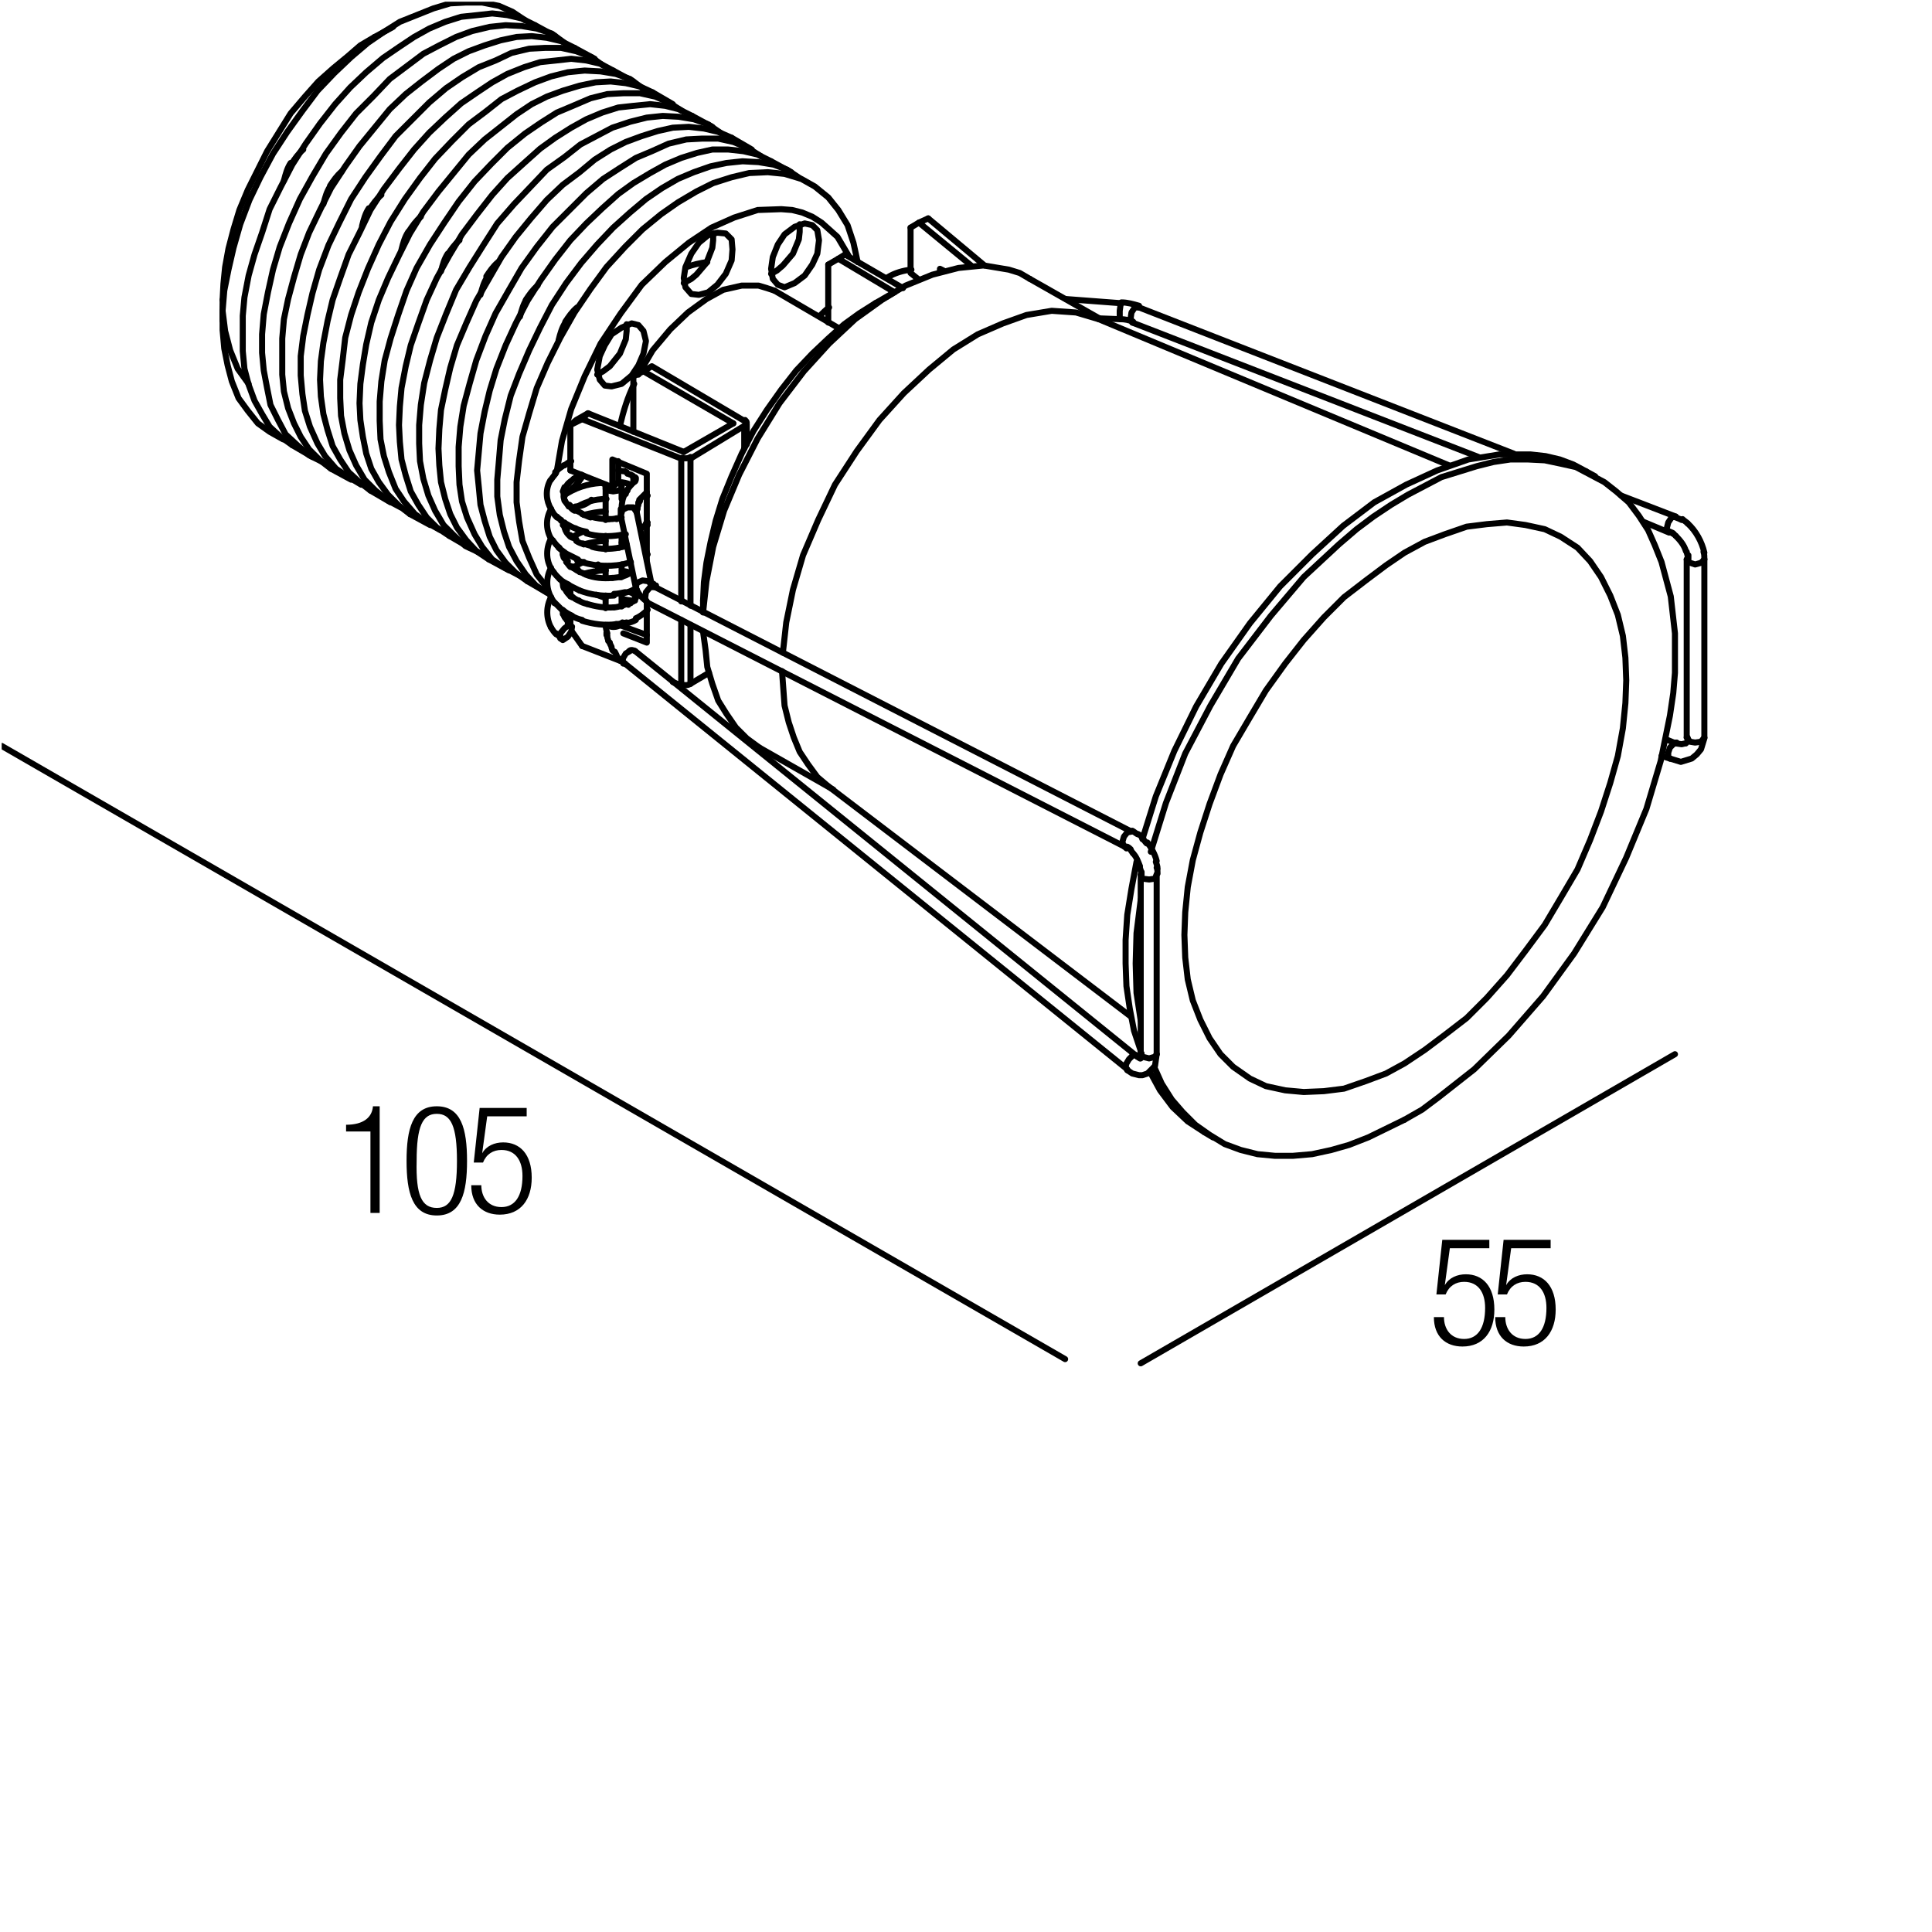 <?xml version="1.0" encoding="utf-8"?>
<!-- Generator: Adobe Illustrator 18.0.0, SVG Export Plug-In . SVG Version: 6.00 Build 0)  -->
<!DOCTYPE svg PUBLIC "-//W3C//DTD SVG 1.1//EN" "http://www.w3.org/Graphics/SVG/1.1/DTD/svg11.dtd">
<svg version="1.1" id="Livello_1" xmlns="http://www.w3.org/2000/svg" xmlns:xlink="http://www.w3.org/1999/xlink" x="0px" y="0px"
	 viewBox="0 0 230 230" enable-background="new 0 0 230 230" xml:space="preserve">
<g>
	<rect x="170" y="147.3" fill="none" width="47.3" height="36.7"/>
	<path d="M177.3,147.6v1h-4.7L172,153l0,0c0.5-0.9,1.5-1.3,2.5-1.3c2,0,3.4,1.4,3.4,4.2c0,2.6-1.3,4.4-3.8,4.4c-2,0-3.4-1.2-3.4-3.5
		h1.2c0,1.4,0.8,2.6,2.4,2.6s2.5-1.3,2.5-3.7c0-1.8-0.8-3.1-2.5-3.1c-1,0-1.8,0.5-2.2,1.5H171l0.7-6.5H177.3z"/>
	<path d="M184.6,147.6v1h-4.7l-0.6,4.4l0,0c0.5-0.9,1.5-1.3,2.5-1.3c2,0,3.4,1.4,3.4,4.2c0,2.6-1.3,4.4-3.8,4.4
		c-2,0-3.4-1.2-3.4-3.5h1.2c0,1.4,0.8,2.6,2.4,2.6s2.5-1.3,2.5-3.7c0-1.8-0.8-3.1-2.5-3.1c-1,0-1.8,0.5-2.2,1.5h-1.1l0.7-6.5H184.6z
		"/>
</g>
<g>
	<rect x="39.9" y="131.6" fill="none" width="47.3" height="36.7"/>
	<path d="M44.1,134.7h-2.9v-0.8c2.1,0,3.1-0.9,3.2-2.2h0.8v12.7h-1.1V134.7z"/>
	<path d="M52,131.7c2.9,0,3.6,2.7,3.6,6.5c0,3.8-0.7,6.5-3.6,6.5s-3.6-2.7-3.6-6.5C48.4,134.4,49.1,131.7,52,131.7z M52,143.8
		c1.7,0,2.4-1.5,2.4-5.6c0-4.1-0.7-5.6-2.4-5.6s-2.4,1.5-2.4,5.6C49.5,142.3,50.2,143.8,52,143.8z"/>
	<path d="M62.7,131.9v1H58l-0.6,4.4l0,0c0.5-0.9,1.5-1.3,2.5-1.3c2,0,3.4,1.4,3.4,4.2c0,2.6-1.3,4.4-3.8,4.4c-2,0-3.4-1.2-3.4-3.5
		h1.2c0,1.4,0.8,2.6,2.4,2.6s2.5-1.3,2.5-3.7c0-1.8-0.8-3.1-2.5-3.1c-1,0-1.8,0.5-2.2,1.5h-1.1l0.7-6.5H62.7z"/>
</g>
<g>
	<defs>
		<polyline id="SVGID_1_" points="0.2,230 230,230 230,0.2 0.2,0.2 0.2,230 		"/>
	</defs>
	<clipPath id="SVGID_2_">
		<use xlink:href="#SVGID_1_"  overflow="visible"/>
	</clipPath>
	
		<polyline clip-path="url(#SVGID_2_)" fill="none" stroke="#000000" stroke-width="0.72" stroke-linecap="round" stroke-linejoin="round" stroke-miterlimit="10" points="
		167.2,126.6 169.6,125 172,123.2 174.6,121.2 177,118.8 179.4,116.1 181.6,113.2 183.9,110.1 185.8,106.9 187.8,103.5 189.3,100 
		190.6,96.6 191.7,93.2 192.6,90 193.2,86.7 193.5,83.7 193.6,81 193.5,78.3 193.2,75.7 192.6,73.2 191.7,70.9 190.6,68.7 
		189.3,66.8 187.8,65.2 185.8,63.9 183.9,63 181.6,62.5 179.4,62.2 177,62.4 174.6,62.7 172,63.6 169.6,64.5 167.2,65.8 165,67.3 
		162.6,69.1 160,71.1 157.6,73.5 155.2,76.2 153,79 150.7,82.2 148.8,85.4 146.8,88.8 145.3,92.2 144,95.7 142.9,99.1 142,102.4 
		141.4,105.6 141.1,108.6 141,111.3 141.1,114 141.4,116.6 142,119.1 142.9,121.4 144,123.6 145.3,125.5 146.8,127 148.8,128.4 
		150.7,129.3 153,129.8 155.2,130 157.6,129.9 160,129.6 162.6,128.7 165,127.8 167.2,126.6 	"/>
	
		<polyline clip-path="url(#SVGID_2_)" fill="none" stroke="#000000" stroke-width="0.72" stroke-linecap="round" stroke-linejoin="round" stroke-miterlimit="10" points="
		167.2,133.3 169.3,132.1 171.3,130.6 175.5,127.3 179.6,123.3 183.7,118.6 187.4,113.5 190.8,108 193.6,102.1 196,96.3 197.7,90.6 
		198.8,85.2 199.2,82.5 199.4,80.1 199.4,75.4 198.9,71 197.8,66.9 197,64.9 196.2,63.1 195.1,61.4 193.9,59.8 192.4,58.5 191,57.4 
		189.3,56.5 187.6,55.6 185.8,55.2 183.9,54.8 181.9,54.7 179.8,54.7 177.8,55 175.8,55.5 171.6,56.8 167.6,58.9 165.6,60.1 
		163.5,61.5 161.5,63 159.4,64.8 155.2,68.7 151.3,73.3 147.4,78.4 144.1,84 141.1,89.7 138.8,95.6 137,101.4 	"/>
	
		<polyline clip-path="url(#SVGID_2_)" fill="none" stroke="#000000" stroke-width="0.72" stroke-linecap="round" stroke-linejoin="round" stroke-miterlimit="10" points="
		135.8,107.1 135.3,111.1 135.2,114.7 135.3,118.2 135.8,121.5 	"/>
	
		<polyline clip-path="url(#SVGID_2_)" fill="none" stroke="#000000" stroke-width="0.72" stroke-linecap="round" stroke-linejoin="round" stroke-miterlimit="10" points="
		137.4,127 138.3,129 139.5,130.9 140.8,132.4 142.3,133.9 144,135.1 145.8,136.2 147.7,136.9 149.7,137.4 151.8,137.6 153.9,137.6 
		156.2,137.4 158.5,136.9 160.6,136.3 162.9,135.4 167.2,133.3 	"/>
	
		<polyline clip-path="url(#SVGID_2_)" fill="none" stroke="#000000" stroke-width="0.72" stroke-linecap="round" stroke-linejoin="round" stroke-miterlimit="10" points="
		188.8,56.1 187.3,55.3 185.7,54.7 184,54.3 182.2,54.1 178.5,54.1 174.8,54.7 171.1,56 167.4,57.7 163.6,59.8 159.9,62.6 156.2,66 
		152.4,69.8 148.8,74.2 145.4,79 142.4,84.1 139.8,89.4 137.6,94.8 136,99.9 	"/>
	
		<polyline clip-path="url(#SVGID_2_)" fill="none" stroke="#000000" stroke-width="0.72" stroke-linecap="round" stroke-linejoin="round" stroke-miterlimit="10" points="
		135.3,102.6 134.7,105.8 134.2,108.9 134,111.9 134,114.7 134.1,117.4 134.5,120.1 135,122.7 135.8,125.1 	"/>
	
		<polyline clip-path="url(#SVGID_2_)" fill="none" stroke="#000000" stroke-width="0.72" stroke-linecap="round" stroke-linejoin="round" stroke-miterlimit="10" points="
		136.9,127.6 138.1,129.8 139.6,131.8 141.4,133.5 143.4,134.8 	"/>
	
		<polyline clip-path="url(#SVGID_2_)" fill="none" stroke="#000000" stroke-width="0.72" stroke-linecap="round" stroke-linejoin="round" stroke-miterlimit="10" points="
		130.8,38 128.1,37.2 125.2,37 122.2,37.5 119.4,38.5 116.4,39.8 113.5,41.6 110.6,44 107.6,46.8 104.7,50 102,53.7 99.4,57.7 
		97.4,61.9 95.6,66.1 94.4,70.2 93.6,74.1 93.2,77.7 	"/>
	
		<polyline clip-path="url(#SVGID_2_)" fill="none" stroke="#000000" stroke-width="0.72" stroke-linecap="round" stroke-linejoin="round" stroke-miterlimit="10" points="
		93.1,79.9 93.4,84 93.9,86 94.5,87.8 95.2,89.5 96.2,91 97.3,92.5 98.6,93.6 	"/>
	
		<polyline clip-path="url(#SVGID_2_)" fill="none" stroke="#000000" stroke-width="0.72" stroke-linecap="round" stroke-linejoin="round" stroke-miterlimit="10" points="
		44.6,4.4 42.9,5.4 41.4,6.7 39.7,8.1 37.9,9.7 36.3,11.5 34.6,13.5 31.8,18 29.5,22.6 28.5,25 27.8,27.3 27.2,29.6 26.8,31.8 
		26.6,33.8 26.5,35.7 	"/>
	
		<polyline clip-path="url(#SVGID_2_)" fill="none" stroke="#000000" stroke-width="0.72" stroke-linecap="round" stroke-linejoin="round" stroke-miterlimit="10" points="
		26.5,37 26.8,39.4 27.4,41.7 28.3,43.9 29.6,45.7 	"/>
	
		<polyline clip-path="url(#SVGID_2_)" fill="none" stroke="#000000" stroke-width="0.72" stroke-linecap="round" stroke-linejoin="round" stroke-miterlimit="10" points="
		122.6,33.2 121.4,32.5 120.1,32.1 117.1,31.6 114.1,31.9 111,32.7 107.8,34 105,35.7 101.8,38 98.7,40.9 95.7,44.2 92.8,48 
		90.2,52.2 88,56.5 86.2,60.8 84.9,65.1 84.1,69.2 83.7,72.9 	"/>
	
		<polyline clip-path="url(#SVGID_2_)" fill="none" stroke="#000000" stroke-width="0.72" stroke-linecap="round" stroke-linejoin="round" stroke-miterlimit="10" points="
		83.7,75.2 84,77.4 84.2,79.4 84.8,81.4 85.5,83.4 86.5,85 87.6,86.6 88.9,87.9 90.4,89 	"/>
	
		<polyline clip-path="url(#SVGID_2_)" fill="none" stroke="#000000" stroke-width="0.72" stroke-linecap="round" stroke-linejoin="round" stroke-miterlimit="10" points="
		104.2,36.1 102.3,37.3 100.5,38.6 98.6,40.3 96.7,42.1 94.8,44.1 93,46.4 91.3,48.8 89.7,51.3 88.3,54 87.1,56.7 86,59.4 85.2,62 
		84.6,64.5 84.1,67 83.8,69.3 83.7,71.5 	"/>
	
		<polyline clip-path="url(#SVGID_2_)" fill="none" stroke="#000000" stroke-width="0.72" stroke-linecap="round" stroke-linejoin="round" stroke-miterlimit="10" points="
		92.2,34.6 91.3,34.3 90.3,34 88.3,34 86.1,34.5 84.1,35.6 81.9,37.2 79.8,39.2 77.7,41.7 76,44.6 	"/>
	
		<path clip-path="url(#SVGID_2_)" fill="none" stroke="#000000" stroke-width="0.72" stroke-linecap="round" stroke-linejoin="round" stroke-miterlimit="10" d="
		M75.5,45.7c-0.8,1.6-1.3,3.3-1.7,5"/>
	
		<polyline clip-path="url(#SVGID_2_)" fill="none" stroke="#000000" stroke-width="0.72" stroke-linecap="round" stroke-linejoin="round" stroke-miterlimit="10" points="
		101,30.4 99.7,28.2 98.7,27.3 97.8,26.5 96.7,25.8 95.5,25.3 94.3,25 93,24.9 90.2,25 87.4,25.9 84.7,27.1 82,28.9 79.2,31.2 
		76.4,33.9 73.9,37.3 71.5,40.9 69.6,44.8 68,48.7 66.9,52.5 66.3,56 	"/>
	
		<path clip-path="url(#SVGID_2_)" fill="none" stroke="#000000" stroke-width="0.72" stroke-linecap="round" stroke-linejoin="round" stroke-miterlimit="10" d="
		M68.5,67.4c0.2,0.2,0.3,0.5,0.5,0.7"/>
	
		<path clip-path="url(#SVGID_2_)" fill="none" stroke="#000000" stroke-width="0.72" stroke-linecap="round" stroke-linejoin="round" stroke-miterlimit="10" d="
		M74.1,71.3c0.4,0.1,0.9,0.2,1.3,0.2"/>
	
		<polyline clip-path="url(#SVGID_2_)" fill="none" stroke="#000000" stroke-width="0.72" stroke-linecap="round" stroke-linejoin="round" stroke-miterlimit="10" points="
		102.1,31.2 101.6,28.9 100.9,26.8 99.8,25 98.6,23.5 97,22.2 95.4,21.3 93.4,20.7 91.4,20.5 89.2,20.6 87.1,21.1 84.9,21.8 
		82.9,22.8 80.7,24.1 78.7,25.5 76.5,27.3 74.4,29.4 72.2,31.8 70.3,34.4 68.4,37.2 66.7,40.2 65.2,43.2 63.9,46.2 63,49.2 62.2,52 
		61.8,54.8 61.5,57.4 61.5,59.8 61.8,62.1 62.2,64.4 63,66.4 63.9,68.4 65.1,69.9 	"/>
	
		<path clip-path="url(#SVGID_2_)" fill="none" stroke="#000000" stroke-width="0.72" stroke-linecap="round" stroke-linejoin="round" stroke-miterlimit="10" d="
		M84.2,31.2c-0.8,0.1-1.7,0.3-2.5,0.6"/>
	
		<polyline clip-path="url(#SVGID_2_)" fill="none" stroke="#000000" stroke-width="0.72" stroke-linecap="round" stroke-linejoin="round" stroke-miterlimit="10" points="
		95.2,21.2 93.7,20.2 92.1,19.6 90.3,19.3 88.4,19.2 86.5,19.4 84.6,19.8 82.6,20.5 80.7,21.3 78.8,22.4 76.9,23.7 75,25.3 73,27.1 
		71.1,29.1 69.2,31.3 67.4,33.7 65.7,36.3 64.3,39 63,41.7 61.8,44.5 60.8,47.1 60.1,49.9 59.6,52.4 59.4,54.8 59.2,57.1 59.2,59.1 
		59.5,61.3 60,63.3 60.6,65.1 61.5,66.8 62.6,68.4 63.8,69.7 65.2,70.6 	"/>
	
		<polyline clip-path="url(#SVGID_2_)" fill="none" stroke="#000000" stroke-width="0.72" stroke-linecap="round" stroke-linejoin="round" stroke-miterlimit="10" points="
		91.8,19.2 90.2,18.4 88.5,18 86.7,17.8 84.8,17.8 83,18.2 81.1,18.8 79.2,19.6 77.4,20.6 75.4,21.8 73.6,23.1 71.7,24.8 69.8,26.6 
		67.9,28.6 66.1,30.9 64.4,33.3 62.8,35.8 61.4,38.5 60.2,41.1 59.1,43.9 58.3,46.5 57.7,49 57.2,51.6 57,53.8 56.8,56 57,58 
		57.2,60.1 57.7,62 58.3,63.9 59.1,65.5 60.2,67 61.4,68.2 62.8,69.2 	"/>
	
		<polyline clip-path="url(#SVGID_2_)" fill="none" stroke="#000000" stroke-width="0.72" stroke-linecap="round" stroke-linejoin="round" stroke-miterlimit="10" points="
		90.6,18.6 89,17.6 87.3,16.9 85.5,16.5 83.6,16.5 81.7,16.6 79.6,17.1 77.6,18 75.7,18.8 73.8,20 71.8,21.3 69.8,23 67.9,24.9 
		65.8,27 63.9,29.4 62.1,31.9 60.6,34.5 59,37.3 57.8,40 56.7,42.9 55.9,45.7 55.2,48.3 54.8,50.8 54.6,53.2 54.6,55.5 54.7,57.7 
		55,59.7 55.6,61.6 56.5,63.6 57.4,65.1 58.6,66.6 60.1,67.6 61.8,68.5 	"/>
	
		<polyline clip-path="url(#SVGID_2_)" fill="none" stroke="#000000" stroke-width="0.72" stroke-linecap="round" stroke-linejoin="round" stroke-miterlimit="10" points="
		87.1,16.4 85.5,15.7 83.8,15.3 82,15.1 80.1,15.2 78.3,15.6 76.4,16.2 74.5,16.9 72.7,17.8 70.8,19 69,20.5 67,22 65.1,23.8 
		63.2,26 61.4,28.2 59.7,30.6 58.2,33.2 56.7,35.8 55.5,38.5 54.4,41.1 53.6,43.8 53,46.4 52.5,48.8 52.3,51.1 52.2,53.4 52.3,55.4 
		52.5,57.4 53,59.4 53.6,61.2 54.4,62.8 55.5,64.3 56.7,65.6 58.2,66.6 	"/>
	
		<polyline clip-path="url(#SVGID_2_)" fill="none" stroke="#000000" stroke-width="0.72" stroke-linecap="round" stroke-linejoin="round" stroke-miterlimit="10" points="
		85.9,15.9 84.3,14.8 82.6,14.2 80.8,13.9 78.9,13.8 77,14 75,14.5 72.9,15.2 71,16.2 69.1,17.2 67.2,18.7 65.1,20.2 63.2,22.2 
		61.2,24.3 59.2,26.6 57.6,29.1 55.9,31.8 54.3,34.5 53.1,37.4 52,40.2 51.2,42.9 50.5,45.6 50.1,48.2 49.9,50.6 49.9,52.8 50,54.9 
		50.4,57 51,59 51.8,60.8 52.8,62.5 54.1,63.8 55.4,65 57.1,65.8 	"/>
	
		<polyline clip-path="url(#SVGID_2_)" fill="none" stroke="#000000" stroke-width="0.72" stroke-linecap="round" stroke-linejoin="round" stroke-miterlimit="10" points="
		82.4,13.8 80.8,13 79.2,12.6 77.4,12.4 75.4,12.6 73.6,12.8 71.7,13.4 69.8,14.2 68,15.2 66.1,16.4 64.3,17.7 62.4,19.4 60.4,21.2 
		58.6,23.2 56.8,25.5 55,27.9 53.5,30.4 52,33.1 50.8,35.7 49.8,38.5 48.9,41.1 48.3,43.6 47.8,46.2 47.6,48.4 47.5,50.6 47.6,52.6 
		47.8,54.7 48.3,56.6 48.9,58.5 49.8,60.1 50.8,61.6 52,62.8 53.5,63.8 	"/>
	
		<polyline clip-path="url(#SVGID_2_)" fill="none" stroke="#000000" stroke-width="0.72" stroke-linecap="round" stroke-linejoin="round" stroke-miterlimit="10" points="
		81.2,13.2 79.6,12.2 78,11.5 76.2,11.1 74.2,11.1 72.3,11.2 70.3,11.7 68.2,12.6 66.3,13.4 64.4,14.6 62.5,15.9 60.4,17.6 
		58.5,19.5 56.5,21.6 54.6,24 52.9,26.5 51.2,29.1 49.6,31.9 48.4,34.6 47.4,37.5 46.5,40.3 45.8,42.9 45.4,45.4 45.2,47.8 
		45.2,50.1 45.3,52.3 45.7,54.3 46.3,56.2 47.1,58.2 48.1,59.7 49.4,61.2 50.8,62.2 52.4,63.1 	"/>
	
		<polyline clip-path="url(#SVGID_2_)" fill="none" stroke="#000000" stroke-width="0.72" stroke-linecap="round" stroke-linejoin="round" stroke-miterlimit="10" points="
		77.7,11 76.2,10.3 74.5,9.9 72.7,9.7 70.9,9.8 69,10.2 67,10.8 65.1,11.5 63.3,12.4 61.5,13.6 59.6,15.1 57.7,16.6 55.8,18.4 
		54,20.6 52.2,22.8 50.4,25.2 48.8,27.8 47.5,30.4 46.2,33.1 45.1,35.7 44.2,38.4 43.6,41 43.2,43.4 42.9,45.7 42.8,48 42.9,50 
		43.2,52 43.6,54 44.2,55.8 45.1,57.4 46.2,58.9 47.5,60.2 48.8,61.2 	"/>
	
		<polyline clip-path="url(#SVGID_2_)" fill="none" stroke="#000000" stroke-width="0.72" stroke-linecap="round" stroke-linejoin="round" stroke-miterlimit="10" points="
		76.5,10.5 75,9.4 73.3,8.8 71.5,8.5 69.6,8.4 67.6,8.6 65.6,9.1 63.7,9.8 61.6,10.8 59.7,11.8 57.8,13.3 55.8,14.8 53.8,16.8 
		51.8,18.9 50,21.2 48.2,23.7 46.5,26.4 45.1,29.1 43.8,32 42.7,34.8 41.8,37.5 41.1,40.2 40.8,42.8 40.5,45.2 40.5,47.4 40.6,49.5 
		41,51.6 41.6,53.6 42.4,55.4 43.4,57.1 44.7,58.4 46.2,59.6 47.7,60.4 	"/>
	
		<polyline clip-path="url(#SVGID_2_)" fill="none" stroke="#000000" stroke-width="0.72" stroke-linecap="round" stroke-linejoin="round" stroke-miterlimit="10" points="
		73,8.4 71.5,7.6 69.8,7.2 68,7 66.2,7.2 64.3,7.4 62.4,8 60.4,8.8 58.6,9.8 56.8,11 54.9,12.3 53,14 51.1,15.8 49.3,17.8 
		47.5,20.1 45.7,22.5 44.1,25 42.8,27.7 41.5,30.3 40.5,33.1 39.6,35.7 39,38.2 38.5,40.8 38.2,43 38.1,45.2 38.2,47.2 38.5,49.3 
		39,51.2 39.6,53.1 40.5,54.7 41.5,56.2 42.8,57.4 44.1,58.4 	"/>
	
		<polyline clip-path="url(#SVGID_2_)" fill="none" stroke="#000000" stroke-width="0.72" stroke-linecap="round" stroke-linejoin="round" stroke-miterlimit="10" points="
		71.8,7.8 70.4,6.8 68.6,6.1 66.8,5.7 64.9,5.7 63,5.8 60.9,6.3 59,7.2 57,8 55,9.2 53.1,10.5 51.1,12.2 49.2,14.1 47.1,16.2 
		45.3,18.6 43.5,21.1 41.8,23.7 40.4,26.5 39.1,29.2 38,32.1 37.2,34.9 36.6,37.5 36.1,40 35.8,42.4 35.8,44.7 36,46.9 36.3,48.9 
		36.9,50.8 37.8,52.8 38.7,54.3 40,55.8 41.5,56.8 43,57.7 	"/>
	
		<polyline clip-path="url(#SVGID_2_)" fill="none" stroke="#000000" stroke-width="0.72" stroke-linecap="round" stroke-linejoin="round" stroke-miterlimit="10" points="
		68.4,5.7 66.8,4.9 65.1,4.5 63.3,4.3 61.5,4.4 59.6,4.8 57.7,5.4 55.8,6.1 54,7 52.2,8.2 50.2,9.7 48.3,11.2 46.4,13 44.6,15.2 
		42.8,17.4 41.1,19.8 39.4,22.4 38.1,25 36.8,27.7 35.8,30.3 35,33 34.3,35.6 33.8,38 33.6,40.3 33.6,42.6 33.6,44.6 33.8,46.6 
		34.3,48.6 35,50.4 35.8,52 36.8,53.5 38.1,54.8 39.4,55.8 	"/>
	
		<polyline clip-path="url(#SVGID_2_)" fill="none" stroke="#000000" stroke-width="0.72" stroke-linecap="round" stroke-linejoin="round" stroke-miterlimit="10" points="
		67.2,5.1 65.7,4 63.9,3.4 62.1,3.1 60.2,3 58.3,3.2 56.2,3.7 54.3,4.4 52.3,5.4 50.4,6.4 48.4,7.9 46.4,9.4 44.5,11.4 42.4,13.5 
		40.6,15.8 38.8,18.3 37.2,21 35.7,23.7 34.4,26.6 33.3,29.4 32.5,32.1 31.9,34.8 31.4,37.4 31.2,39.8 31.2,42 31.4,44.1 31.8,46.2 
		32.2,48.2 33.1,50 34,51.7 35.4,53 36.8,54.2 38.4,55 	"/>
	
		<polyline clip-path="url(#SVGID_2_)" fill="none" stroke="#000000" stroke-width="0.72" stroke-linecap="round" stroke-linejoin="round" stroke-miterlimit="10" points="
		63.7,3 62.1,2.2 60.4,1.8 58.6,1.6 56.8,1.8 54.9,2 53,2.6 51.1,3.4 49.3,4.4 47.5,5.6 45.6,6.9 43.6,8.6 41.7,10.4 39.9,12.4 
		38.1,14.7 36.4,17.1 34.8,19.6 33.4,22.3 32.1,24.9 31.2,27.7 30.3,30.3 29.6,32.8 29.1,35.4 28.9,37.6 28.9,39.8 28.9,41.8 
		29.1,43.9 29.6,45.8 30.3,47.7 31.2,49.3 32.1,50.8 33.4,52 34.8,53 	"/>
	
		<polyline clip-path="url(#SVGID_2_)" fill="none" stroke="#000000" stroke-width="0.72" stroke-linecap="round" stroke-linejoin="round" stroke-miterlimit="10" points="
		62.5,2.4 61,1.4 59.4,0.7 57.4,0.3 55.5,0.3 53.6,0.4 51.6,1 49.6,1.8 47.6,2.6 45.7,3.8 43.8,5.1 41.8,6.8 39.8,8.7 37.8,10.8 
		36,13.2 34.2,15.7 32.5,18.3 31,21.1 29.7,23.8 28.6,26.7 27.8,29.5 27.2,32.1 26.7,34.6 26.5,37 26.5,39.3 26.7,41.5 27.1,43.5 
		27.6,45.4 28.4,47.4 29.5,48.9 30.7,50.4 32.1,51.4 33.7,52.3 	"/>
	
		<polyline clip-path="url(#SVGID_2_)" fill="none" stroke="#000000" stroke-width="0.72" stroke-linecap="round" stroke-linejoin="round" stroke-miterlimit="10" points="
		96.7,26.8 95.8,26.6 94.6,27 93.4,27.9 92.6,29.1 92,30.6 91.8,32 92,33.2 92.6,33.9 93.4,34.2 94.6,33.7 95.8,32.8 96.7,31.5 
		97.3,30.2 97.5,28.6 97.3,27.4 96.7,26.8 	"/>
	
		<polyline clip-path="url(#SVGID_2_)" fill="none" stroke="#000000" stroke-width="0.72" stroke-linecap="round" stroke-linejoin="round" stroke-miterlimit="10" points="
		95.2,26.7 95.2,27.6 95.1,28.5 94.4,30.2 93.2,31.6 92.5,32.2 91.8,32.6 	"/>
	
		<path clip-path="url(#SVGID_2_)" fill="none" stroke="#000000" stroke-width="0.72" stroke-linecap="round" stroke-linejoin="round" stroke-miterlimit="10" d="
		M71.2,67.2c0,0.2,0,0.5,0,0.7"/>
	
		<path clip-path="url(#SVGID_2_)" fill="none" stroke="#000000" stroke-width="0.72" stroke-linecap="round" stroke-linejoin="round" stroke-miterlimit="10" d="
		M74.3,64.6c0.1-0.2,0.1-0.3,0.1-0.5"/>
	
		<line clip-path="url(#SVGID_2_)" fill="none" stroke="#000000" stroke-width="0.72" stroke-linecap="round" stroke-linejoin="round" stroke-miterlimit="10" x1="72.1" y1="67.9" x2="72" y2="68"/>
	
		<path clip-path="url(#SVGID_2_)" fill="none" stroke="#000000" stroke-width="0.72" stroke-linecap="round" stroke-linejoin="round" stroke-miterlimit="10" d="
		M98.7,36.6c-0.4,0.3-0.8,0.7-1.1,1"/>
	
		<polyline clip-path="url(#SVGID_2_)" fill="none" stroke="#000000" stroke-width="0.72" stroke-linecap="round" stroke-linejoin="round" stroke-miterlimit="10" points="
		84.3,28 83.2,28.9 82.3,30.2 81.6,31.8 81.4,33.1 81.6,34.2 82.3,35 83.2,35.1 84.3,34.8 85.4,33.9 86.4,32.6 87.1,31 87.2,29.7 
		87.1,28.5 86.4,27.8 85.4,27.7 84.3,28 	"/>
	
		<polyline clip-path="url(#SVGID_2_)" fill="none" stroke="#000000" stroke-width="0.72" stroke-linecap="round" stroke-linejoin="round" stroke-miterlimit="10" points="
		84.9,27.8 84.9,28.6 84.8,29.5 84.1,31.3 82.9,32.7 82.3,33.2 81.4,33.7 	"/>
	
		<polyline clip-path="url(#SVGID_2_)" fill="none" stroke="#000000" stroke-width="0.72" stroke-linecap="round" stroke-linejoin="round" stroke-miterlimit="10" points="
		72,41.1 71.4,42.4 71.1,44 71.4,45.2 72,45.9 72.8,46 74,45.7 75.2,44.7 76,43.5 76.6,42.1 76.9,40.6 76.6,39.4 76,38.7 75.2,38.5 
		74,39 72.8,39.8 72,41.1 	"/>
	
		<polyline clip-path="url(#SVGID_2_)" fill="none" stroke="#000000" stroke-width="0.72" stroke-linecap="round" stroke-linejoin="round" stroke-miterlimit="10" points="
		74.6,38.6 74.6,39.4 74.5,40.4 73.8,42.1 72.6,43.6 71.8,44.2 71.1,44.6 	"/>
	
		<path clip-path="url(#SVGID_2_)" fill="none" stroke="#000000" stroke-width="0.72" stroke-linecap="round" stroke-linejoin="round" stroke-miterlimit="10" d="
		M67.3,38.4c-0.4,0.6-0.6,1.3-0.8,2.1"/>
	
		<path clip-path="url(#SVGID_2_)" fill="none" stroke="#000000" stroke-width="0.72" stroke-linecap="round" stroke-linejoin="round" stroke-miterlimit="10" d="
		M68.7,36.6c-0.6,0.5-1,1.1-1.4,1.7"/>
	
		<path clip-path="url(#SVGID_2_)" fill="none" stroke="#000000" stroke-width="0.72" stroke-linecap="round" stroke-linejoin="round" stroke-miterlimit="10" d="
		M62.7,35.6c-0.4,0.6-0.6,1.3-0.8,2.1"/>
	
		<path clip-path="url(#SVGID_2_)" fill="none" stroke="#000000" stroke-width="0.72" stroke-linecap="round" stroke-linejoin="round" stroke-miterlimit="10" d="
		M64,34c-0.6,0.5-1,1.1-1.4,1.7"/>
	
		<path clip-path="url(#SVGID_2_)" fill="none" stroke="#000000" stroke-width="0.72" stroke-linecap="round" stroke-linejoin="round" stroke-miterlimit="10" d="
		M58,33c-0.4,0.6-0.6,1.3-0.8,2.1"/>
	
		<path clip-path="url(#SVGID_2_)" fill="none" stroke="#000000" stroke-width="0.72" stroke-linecap="round" stroke-linejoin="round" stroke-miterlimit="10" d="
		M59.3,31.2c-0.6,0.5-1,1.1-1.4,1.7"/>
	
		<path clip-path="url(#SVGID_2_)" fill="none" stroke="#000000" stroke-width="0.72" stroke-linecap="round" stroke-linejoin="round" stroke-miterlimit="10" d="
		M53.3,30.2c-0.4,0.6-0.6,1.3-0.8,2.1"/>
	
		<path clip-path="url(#SVGID_2_)" fill="none" stroke="#000000" stroke-width="0.72" stroke-linecap="round" stroke-linejoin="round" stroke-miterlimit="10" d="
		M54.7,28.6c-0.6,0.5-1,1.1-1.4,1.7"/>
	
		<path clip-path="url(#SVGID_2_)" fill="none" stroke="#000000" stroke-width="0.72" stroke-linecap="round" stroke-linejoin="round" stroke-miterlimit="10" d="
		M48.6,27.6c-0.4,0.6-0.6,1.3-0.8,2.1"/>
	
		<path clip-path="url(#SVGID_2_)" fill="none" stroke="#000000" stroke-width="0.72" stroke-linecap="round" stroke-linejoin="round" stroke-miterlimit="10" d="
		M50.1,25.8c-0.6,0.5-1,1.1-1.4,1.7"/>
	
		<path clip-path="url(#SVGID_2_)" fill="none" stroke="#000000" stroke-width="0.72" stroke-linecap="round" stroke-linejoin="round" stroke-miterlimit="10" d="
		M43.9,24.8c-0.4,0.6-0.6,1.3-0.8,2.1"/>
	
		<path clip-path="url(#SVGID_2_)" fill="none" stroke="#000000" stroke-width="0.72" stroke-linecap="round" stroke-linejoin="round" stroke-miterlimit="10" d="
		M45.4,23.2c-0.6,0.5-1,1.1-1.4,1.7"/>
	
		<path clip-path="url(#SVGID_2_)" fill="none" stroke="#000000" stroke-width="0.72" stroke-linecap="round" stroke-linejoin="round" stroke-miterlimit="10" d="
		M39.3,22.2c-0.4,0.6-0.6,1.3-0.8,2.1"/>
	
		<path clip-path="url(#SVGID_2_)" fill="none" stroke="#000000" stroke-width="0.72" stroke-linecap="round" stroke-linejoin="round" stroke-miterlimit="10" d="
		M40.7,20.4c-0.6,0.5-1,1.1-1.4,1.7"/>
	
		<path clip-path="url(#SVGID_2_)" fill="none" stroke="#000000" stroke-width="0.72" stroke-linecap="round" stroke-linejoin="round" stroke-miterlimit="10" d="
		M34.6,19.4c-0.4,0.6-0.6,1.3-0.8,2.1"/>
	
		<path clip-path="url(#SVGID_2_)" fill="none" stroke="#000000" stroke-width="0.72" stroke-linecap="round" stroke-linejoin="round" stroke-miterlimit="10" d="
		M36.1,17.8c-0.6,0.5-1,1.1-1.4,1.7"/>
	
		<path clip-path="url(#SVGID_2_)" fill="none" stroke="#000000" stroke-width="0.72" stroke-linecap="round" stroke-linejoin="round" stroke-miterlimit="10" d="
		M68.5,60.3c0.7,0,1.4-0.3,1.9-0.8"/>
	
		<path clip-path="url(#SVGID_2_)" fill="none" stroke="#000000" stroke-width="0.72" stroke-linecap="round" stroke-linejoin="round" stroke-miterlimit="10" d="
		M67.1,58.8c1-0.5,1.8-1.3,2.3-2.2"/>
	
		<line clip-path="url(#SVGID_2_)" fill="none" stroke="#000000" stroke-width="0.72" stroke-linecap="round" stroke-linejoin="round" stroke-miterlimit="10" x1="76.6" y1="44.2" x2="87.3" y2="50.4"/>
	
		<line clip-path="url(#SVGID_2_)" fill="none" stroke="#000000" stroke-width="0.72" stroke-linecap="round" stroke-linejoin="round" stroke-miterlimit="10" x1="75.4" y1="44.8" x2="75.4" y2="51.4"/>
	
		<line clip-path="url(#SVGID_2_)" fill="none" stroke="#000000" stroke-width="0.72" stroke-linecap="round" stroke-linejoin="round" stroke-miterlimit="10" x1="75.4" y1="56.8" x2="75.4" y2="57.4"/>
	
		<line clip-path="url(#SVGID_2_)" fill="none" stroke="#000000" stroke-width="0.72" stroke-linecap="round" stroke-linejoin="round" stroke-miterlimit="10" x1="87.3" y1="50.4" x2="81.4" y2="53.8"/>
	
		<line clip-path="url(#SVGID_2_)" fill="none" stroke="#000000" stroke-width="0.72" stroke-linecap="round" stroke-linejoin="round" stroke-miterlimit="10" x1="73.6" y1="57.4" x2="73.6" y2="54.9"/>
	
		<line clip-path="url(#SVGID_2_)" fill="none" stroke="#000000" stroke-width="0.72" stroke-linecap="round" stroke-linejoin="round" stroke-miterlimit="10" x1="77" y1="75.6" x2="74" y2="74.5"/>
	
		<line clip-path="url(#SVGID_2_)" fill="none" stroke="#000000" stroke-width="0.72" stroke-linecap="round" stroke-linejoin="round" stroke-miterlimit="10" x1="81.4" y1="53.8" x2="70" y2="49.2"/>
	
		<polyline clip-path="url(#SVGID_2_)" fill="none" stroke="#000000" stroke-width="0.72" stroke-linecap="round" stroke-linejoin="round" stroke-miterlimit="10" points="
		69.3,49.9 81.1,54.6 81.1,71.6 	"/>
	
		<line clip-path="url(#SVGID_2_)" fill="none" stroke="#000000" stroke-width="0.72" stroke-linecap="round" stroke-linejoin="round" stroke-miterlimit="10" x1="81.1" y1="73.8" x2="81.1" y2="81.6"/>
	
		<line clip-path="url(#SVGID_2_)" fill="none" stroke="#000000" stroke-width="0.72" stroke-linecap="round" stroke-linejoin="round" stroke-miterlimit="10" x1="69.3" y1="76.9" x2="73.9" y2="78.7"/>
	
		<line clip-path="url(#SVGID_2_)" fill="none" stroke="#000000" stroke-width="0.72" stroke-linecap="round" stroke-linejoin="round" stroke-miterlimit="10" x1="80.1" y1="81.2" x2="81.1" y2="81.6"/>
	
		<line clip-path="url(#SVGID_2_)" fill="none" stroke="#000000" stroke-width="0.72" stroke-linecap="round" stroke-linejoin="round" stroke-miterlimit="10" x1="71" y1="70.8" x2="72.1" y2="71.2"/>
	
		<polyline clip-path="url(#SVGID_2_)" fill="none" stroke="#000000" stroke-width="0.72" stroke-linecap="round" stroke-linejoin="round" stroke-miterlimit="10" points="
		74.2,75.4 77,76.5 77,71.7 	"/>
	
		<polyline clip-path="url(#SVGID_2_)" fill="none" stroke="#000000" stroke-width="0.72" stroke-linecap="round" stroke-linejoin="round" stroke-miterlimit="10" points="
		77,66.7 77,56.4 72.9,54.7 72.9,58 67.9,56 	"/>
	
		<path clip-path="url(#SVGID_2_)" fill="none" stroke="#000000" stroke-width="0.72" stroke-linecap="round" stroke-linejoin="round" stroke-miterlimit="10" d="
		M81.2,54.5c0.3,0.1,0.7,0.1,1-0.1"/>
	
		<line clip-path="url(#SVGID_2_)" fill="none" stroke="#000000" stroke-width="0.72" stroke-linecap="round" stroke-linejoin="round" stroke-miterlimit="10" x1="82.2" y1="54.6" x2="82.2" y2="72.1"/>
	
		<line clip-path="url(#SVGID_2_)" fill="none" stroke="#000000" stroke-width="0.72" stroke-linecap="round" stroke-linejoin="round" stroke-miterlimit="10" x1="82.2" y1="74.4" x2="82.2" y2="81.4"/>
	
		<path clip-path="url(#SVGID_2_)" fill="none" stroke="#000000" stroke-width="0.72" stroke-linecap="round" stroke-linejoin="round" stroke-miterlimit="10" d="
		M81.2,81.5c0.3,0.1,0.7,0.1,1-0.1"/>
	
		<polyline clip-path="url(#SVGID_2_)" fill="none" stroke="#000000" stroke-width="0.72" stroke-linecap="round" stroke-linejoin="round" stroke-miterlimit="10" points="
		82.2,54.6 88.6,50.7 88.6,53.4 	"/>
	
		<line clip-path="url(#SVGID_2_)" fill="none" stroke="#000000" stroke-width="0.72" stroke-linecap="round" stroke-linejoin="round" stroke-miterlimit="10" x1="82.2" y1="81.4" x2="84.4" y2="80.1"/>
	
		<path clip-path="url(#SVGID_2_)" fill="none" stroke="#000000" stroke-width="0.72" stroke-linecap="round" stroke-linejoin="round" stroke-miterlimit="10" d="
		M88.7,50.6c0.1,0,0.2-0.2,0.2-0.3c0-0.1-0.1-0.2-0.2-0.3"/>
	
		<polyline clip-path="url(#SVGID_2_)" fill="none" stroke="#000000" stroke-width="0.72" stroke-linecap="round" stroke-linejoin="round" stroke-miterlimit="10" points="
		88.6,50.1 77.6,43.6 76.6,44.2 	"/>
	
		<line clip-path="url(#SVGID_2_)" fill="none" stroke="#000000" stroke-width="0.72" stroke-linecap="round" stroke-linejoin="round" stroke-miterlimit="10" x1="73.6" y1="57.4" x2="72.9" y2="58"/>
	
		<line clip-path="url(#SVGID_2_)" fill="none" stroke="#000000" stroke-width="0.72" stroke-linecap="round" stroke-linejoin="round" stroke-miterlimit="10" x1="67.9" y1="50.6" x2="67.9" y2="56"/>
	
		<line clip-path="url(#SVGID_2_)" fill="none" stroke="#000000" stroke-width="0.72" stroke-linecap="round" stroke-linejoin="round" stroke-miterlimit="10" x1="67.9" y1="69.8" x2="67.9" y2="71"/>
	
		<line clip-path="url(#SVGID_2_)" fill="none" stroke="#000000" stroke-width="0.72" stroke-linecap="round" stroke-linejoin="round" stroke-miterlimit="10" x1="67.9" y1="73.4" x2="67.9" y2="74.5"/>
	
		<line clip-path="url(#SVGID_2_)" fill="none" stroke="#000000" stroke-width="0.72" stroke-linecap="round" stroke-linejoin="round" stroke-miterlimit="10" x1="69.3" y1="76.9" x2="68.1" y2="75.2"/>
	
		<polyline clip-path="url(#SVGID_2_)" fill="none" stroke="#000000" stroke-width="0.72" stroke-linecap="round" stroke-linejoin="round" stroke-miterlimit="10" points="
		68.6,50 67.9,50.6 69.3,49.9 70,49.2 68.6,50 	"/>
	
		<line clip-path="url(#SVGID_2_)" fill="none" stroke="#000000" stroke-width="0.72" stroke-linecap="round" stroke-linejoin="round" stroke-miterlimit="10" x1="75.4" y1="44.8" x2="76.6" y2="44.2"/>
	
		<line clip-path="url(#SVGID_2_)" fill="none" stroke="#000000" stroke-width="0.72" stroke-linecap="round" stroke-linejoin="round" stroke-miterlimit="10" x1="100.6" y1="30.3" x2="107.5" y2="34.3"/>
	
		<polyline clip-path="url(#SVGID_2_)" fill="none" stroke="#000000" stroke-width="0.72" stroke-linecap="round" stroke-linejoin="round" stroke-miterlimit="10" points="
		108.4,27.1 108.4,32.5 109.4,33.3 	"/>
	
		<polyline clip-path="url(#SVGID_2_)" fill="none" stroke="#000000" stroke-width="0.72" stroke-linecap="round" stroke-linejoin="round" stroke-miterlimit="10" points="
		111.9,32.4 111.9,32 112.3,32.2 	"/>
	
		<line clip-path="url(#SVGID_2_)" fill="none" stroke="#000000" stroke-width="0.72" stroke-linecap="round" stroke-linejoin="round" stroke-miterlimit="10" x1="115.6" y1="31.6" x2="109.4" y2="26.5"/>
	
		<line clip-path="url(#SVGID_2_)" fill="none" stroke="#000000" stroke-width="0.72" stroke-linecap="round" stroke-linejoin="round" stroke-miterlimit="10" x1="110.5" y1="26" x2="117.2" y2="31.6"/>
	
		<line clip-path="url(#SVGID_2_)" fill="none" stroke="#000000" stroke-width="0.72" stroke-linecap="round" stroke-linejoin="round" stroke-miterlimit="10" x1="98.6" y1="31.5" x2="98.6" y2="38.4"/>
	
		<polyline clip-path="url(#SVGID_2_)" fill="none" stroke="#000000" stroke-width="0.72" stroke-linecap="round" stroke-linejoin="round" stroke-miterlimit="10" points="
		106.5,34.8 99.8,30.8 100.6,30.3 	"/>
	
		<polyline clip-path="url(#SVGID_2_)" fill="none" stroke="#000000" stroke-width="0.72" stroke-linecap="round" stroke-linejoin="round" stroke-miterlimit="10" points="
		108.4,27.1 109.4,26.5 110.5,26 	"/>
	
		<line clip-path="url(#SVGID_2_)" fill="none" stroke="#000000" stroke-width="0.72" stroke-linecap="round" stroke-linejoin="round" stroke-miterlimit="10" x1="99.8" y1="30.8" x2="98.6" y2="31.5"/>
	
		<polyline clip-path="url(#SVGID_2_)" fill="none" stroke="#000000" stroke-width="0.72" stroke-linecap="round" stroke-linejoin="round" stroke-miterlimit="10" points="
		75.7,70 75.8,69.4 76.5,69.1 77.2,69.2 77.6,69.7 	"/>
	
		<polyline clip-path="url(#SVGID_2_)" fill="none" stroke="#000000" stroke-width="0.72" stroke-linecap="round" stroke-linejoin="round" stroke-miterlimit="10" points="
		78,69.9 77.4,69.9 76.9,70.5 76.8,71.2 77,71.7 	"/>
	
		<polyline clip-path="url(#SVGID_2_)" fill="none" stroke="#000000" stroke-width="0.72" stroke-linecap="round" stroke-linejoin="round" stroke-miterlimit="10" points="
		73.9,61.4 74.1,60.7 74.7,60.4 75.4,60.4 75.8,61 	"/>
	
		<polyline clip-path="url(#SVGID_2_)" fill="none" stroke="#000000" stroke-width="0.72" stroke-linecap="round" stroke-linejoin="round" stroke-miterlimit="10" points="
		67.2,74.8 66.7,75.4 66.7,76 67,76.2 67.6,75.8 68,75.2 68.1,74.6 67.6,74.5 67.2,74.8 	"/>
	
		<path clip-path="url(#SVGID_2_)" fill="none" stroke="#000000" stroke-width="0.72" stroke-linecap="round" stroke-linejoin="round" stroke-miterlimit="10" d="
		M72.3,74.4c0.4,0.3,0.9,0.3,1.4,0.1"/>
	
		<path clip-path="url(#SVGID_2_)" fill="none" stroke="#000000" stroke-width="0.72" stroke-linecap="round" stroke-linejoin="round" stroke-miterlimit="10" d="
		M73.7,74.4c0.2-0.1,0.3-0.2,0.4-0.3"/>
	
		<polyline clip-path="url(#SVGID_2_)" fill="none" stroke="#000000" stroke-width="0.72" stroke-linecap="round" stroke-linejoin="round" stroke-miterlimit="10" points="
		72.1,57.7 72.1,58.2 72.4,58.4 73,58.5 73.6,58.4 73.9,58.3 74,57.9 73.9,57.7 73.6,57.4 	"/>
	
		<polyline clip-path="url(#SVGID_2_)" fill="none" stroke="#000000" stroke-width="0.72" stroke-linecap="round" stroke-linejoin="round" stroke-miterlimit="10" points="
		75,77.5 74.5,77.8 74.2,78.3 74.1,78.7 74.4,79 	"/>
	
		<path clip-path="url(#SVGID_2_)" fill="none" stroke="#000000" stroke-width="0.72" stroke-linecap="round" stroke-linejoin="round" stroke-miterlimit="10" d="
		M75.6,77.5c-0.2-0.1-0.5-0.2-0.7,0"/>
	
		<polyline clip-path="url(#SVGID_2_)" fill="none" stroke="#000000" stroke-width="0.72" stroke-linecap="round" stroke-linejoin="round" stroke-miterlimit="10" points="
		134.8,125.7 134.4,126.1 134.1,126.6 134,127 134.2,127.4 	"/>
	
		<path clip-path="url(#SVGID_2_)" fill="none" stroke="#000000" stroke-width="0.72" stroke-linecap="round" stroke-linejoin="round" stroke-miterlimit="10" d="
		M135.5,125.7c-0.2-0.1-0.5-0.2-0.7,0"/>
	
		<polyline clip-path="url(#SVGID_2_)" fill="none" stroke="#000000" stroke-width="0.72" stroke-linecap="round" stroke-linejoin="round" stroke-miterlimit="10" points="
		135.8,125.5 136,125.8 136.8,126 137.5,125.8 137.7,125.5 	"/>
	
		<polyline clip-path="url(#SVGID_2_)" fill="none" stroke="#000000" stroke-width="0.72" stroke-linecap="round" stroke-linejoin="round" stroke-miterlimit="10" points="
		135.8,104.1 136,104.6 136.8,104.7 137.5,104.6 137.7,104.1 	"/>
	
		<polyline clip-path="url(#SVGID_2_)" fill="none" stroke="#000000" stroke-width="0.72" stroke-linecap="round" stroke-linejoin="round" stroke-miterlimit="10" points="
		133.9,100.8 133.6,100.3 133.8,99.6 134.2,99.1 134.7,99 	"/>
	
		<polyline clip-path="url(#SVGID_2_)" fill="none" stroke="#000000" stroke-width="0.72" stroke-linecap="round" stroke-linejoin="round" stroke-miterlimit="10" points="
		133.5,36.1 133.4,36.3 133.3,37 133.3,37.8 133.4,38 	"/>
	
		<polyline clip-path="url(#SVGID_2_)" fill="none" stroke="#000000" stroke-width="0.72" stroke-linecap="round" stroke-linejoin="round" stroke-miterlimit="10" points="
		134.8,38.4 134.6,37.9 134.7,37.2 135.1,36.6 135.6,36.6 	"/>
	
		<path clip-path="url(#SVGID_2_)" fill="none" stroke="#000000" stroke-width="0.72" stroke-linecap="round" stroke-linejoin="round" stroke-miterlimit="10" d="
		M199.6,88.4c-0.1,0-0.3,0-0.4,0.1"/>
	
		<polyline clip-path="url(#SVGID_2_)" fill="none" stroke="#000000" stroke-width="0.72" stroke-linecap="round" stroke-linejoin="round" stroke-miterlimit="10" points="
		198.8,90.3 198.6,90.1 198.6,89.6 198.8,89 199.2,88.6 	"/>
	
		<polyline clip-path="url(#SVGID_2_)" fill="none" stroke="#000000" stroke-width="0.72" stroke-linecap="round" stroke-linejoin="round" stroke-miterlimit="10" points="
		202.9,87.8 202.5,88.3 201.8,88.4 201.2,88.3 200.8,87.8 	"/>
	
		<polyline clip-path="url(#SVGID_2_)" fill="none" stroke="#000000" stroke-width="0.72" stroke-linecap="round" stroke-linejoin="round" stroke-miterlimit="10" points="
		202.9,66.6 202.5,67 201.8,67.2 201.2,67 200.8,66.6 	"/>
	
		<polyline clip-path="url(#SVGID_2_)" fill="none" stroke="#000000" stroke-width="0.72" stroke-linecap="round" stroke-linejoin="round" stroke-miterlimit="10" points="
		199.5,61.5 199,61.6 198.6,62.2 198.4,63 198.8,63.4 	"/>
	
		<line clip-path="url(#SVGID_2_)" fill="none" stroke="#000000" stroke-width="0.72" stroke-linecap="round" stroke-linejoin="round" stroke-miterlimit="10" x1="189.9" y1="56.7" x2="188.8" y2="56.1"/>
	
		<line clip-path="url(#SVGID_2_)" fill="none" stroke="#000000" stroke-width="0.72" stroke-linecap="round" stroke-linejoin="round" stroke-miterlimit="10" x1="144.4" y1="135.4" x2="143.4" y2="134.8"/>
	
		<line clip-path="url(#SVGID_2_)" fill="none" stroke="#000000" stroke-width="0.72" stroke-linecap="round" stroke-linejoin="round" stroke-miterlimit="10" x1="134.6" y1="121" x2="98.6" y2="93.6"/>
	
		<line clip-path="url(#SVGID_2_)" fill="none" stroke="#000000" stroke-width="0.72" stroke-linecap="round" stroke-linejoin="round" stroke-miterlimit="10" x1="130.8" y1="38" x2="172.5" y2="55.4"/>
	
		<line clip-path="url(#SVGID_2_)" fill="none" stroke="#000000" stroke-width="0.72" stroke-linecap="round" stroke-linejoin="round" stroke-miterlimit="10" x1="131.4" y1="38.2" x2="122.6" y2="33.2"/>
	
		<line clip-path="url(#SVGID_2_)" fill="none" stroke="#000000" stroke-width="0.72" stroke-linecap="round" stroke-linejoin="round" stroke-miterlimit="10" x1="99.2" y1="94" x2="90.4" y2="89"/>
	
		<line clip-path="url(#SVGID_2_)" fill="none" stroke="#000000" stroke-width="0.72" stroke-linecap="round" stroke-linejoin="round" stroke-miterlimit="10" x1="106.3" y1="34.9" x2="104.2" y2="36.1"/>
	
		<line clip-path="url(#SVGID_2_)" fill="none" stroke="#000000" stroke-width="0.72" stroke-linecap="round" stroke-linejoin="round" stroke-miterlimit="10" x1="83.7" y1="72.9" x2="83.7" y2="71.5"/>
	
		<line clip-path="url(#SVGID_2_)" fill="none" stroke="#000000" stroke-width="0.72" stroke-linecap="round" stroke-linejoin="round" stroke-miterlimit="10" x1="99.9" y1="39.1" x2="92.2" y2="34.6"/>
	
		<line clip-path="url(#SVGID_2_)" fill="none" stroke="#000000" stroke-width="0.72" stroke-linecap="round" stroke-linejoin="round" stroke-miterlimit="10" x1="94.2" y1="20.5" x2="91.8" y2="19.2"/>
	
		<line clip-path="url(#SVGID_2_)" fill="none" stroke="#000000" stroke-width="0.72" stroke-linecap="round" stroke-linejoin="round" stroke-miterlimit="10" x1="65.2" y1="70.6" x2="62.8" y2="69.2"/>
	
		<line clip-path="url(#SVGID_2_)" fill="none" stroke="#000000" stroke-width="0.72" stroke-linecap="round" stroke-linejoin="round" stroke-miterlimit="10" x1="89.5" y1="17.8" x2="87.1" y2="16.4"/>
	
		<line clip-path="url(#SVGID_2_)" fill="none" stroke="#000000" stroke-width="0.72" stroke-linecap="round" stroke-linejoin="round" stroke-miterlimit="10" x1="60.6" y1="67.9" x2="58.2" y2="66.6"/>
	
		<line clip-path="url(#SVGID_2_)" fill="none" stroke="#000000" stroke-width="0.72" stroke-linecap="round" stroke-linejoin="round" stroke-miterlimit="10" x1="84.8" y1="15.1" x2="82.4" y2="13.8"/>
	
		<line clip-path="url(#SVGID_2_)" fill="none" stroke="#000000" stroke-width="0.72" stroke-linecap="round" stroke-linejoin="round" stroke-miterlimit="10" x1="55.9" y1="65.2" x2="53.5" y2="63.8"/>
	
		<line clip-path="url(#SVGID_2_)" fill="none" stroke="#000000" stroke-width="0.72" stroke-linecap="round" stroke-linejoin="round" stroke-miterlimit="10" x1="80.1" y1="12.4" x2="77.7" y2="11"/>
	
		<line clip-path="url(#SVGID_2_)" fill="none" stroke="#000000" stroke-width="0.72" stroke-linecap="round" stroke-linejoin="round" stroke-miterlimit="10" x1="51.2" y1="62.5" x2="48.8" y2="61.2"/>
	
		<line clip-path="url(#SVGID_2_)" fill="none" stroke="#000000" stroke-width="0.72" stroke-linecap="round" stroke-linejoin="round" stroke-miterlimit="10" x1="75.4" y1="9.7" x2="73" y2="8.4"/>
	
		<line clip-path="url(#SVGID_2_)" fill="none" stroke="#000000" stroke-width="0.72" stroke-linecap="round" stroke-linejoin="round" stroke-miterlimit="10" x1="46.5" y1="59.8" x2="44.1" y2="58.4"/>
	
		<line clip-path="url(#SVGID_2_)" fill="none" stroke="#000000" stroke-width="0.72" stroke-linecap="round" stroke-linejoin="round" stroke-miterlimit="10" x1="70.8" y1="7" x2="68.4" y2="5.7"/>
	
		<line clip-path="url(#SVGID_2_)" fill="none" stroke="#000000" stroke-width="0.72" stroke-linecap="round" stroke-linejoin="round" stroke-miterlimit="10" x1="41.8" y1="57.1" x2="39.4" y2="55.8"/>
	
		<line clip-path="url(#SVGID_2_)" fill="none" stroke="#000000" stroke-width="0.72" stroke-linecap="round" stroke-linejoin="round" stroke-miterlimit="10" x1="66.1" y1="4.3" x2="63.7" y2="3"/>
	
		<line clip-path="url(#SVGID_2_)" fill="none" stroke="#000000" stroke-width="0.72" stroke-linecap="round" stroke-linejoin="round" stroke-miterlimit="10" x1="37.2" y1="54.4" x2="34.8" y2="53"/>
	
		<line clip-path="url(#SVGID_2_)" fill="none" stroke="#000000" stroke-width="0.72" stroke-linecap="round" stroke-linejoin="round" stroke-miterlimit="10" x1="46.8" y1="3.2" x2="44.6" y2="4.4"/>
	
		<line clip-path="url(#SVGID_2_)" fill="none" stroke="#000000" stroke-width="0.72" stroke-linecap="round" stroke-linejoin="round" stroke-miterlimit="10" x1="26.5" y1="38.2" x2="26.5" y2="35.7"/>
	
		<line clip-path="url(#SVGID_2_)" fill="none" stroke="#000000" stroke-width="0.72" stroke-linecap="round" stroke-linejoin="round" stroke-miterlimit="10" x1="88.9" y1="50.5" x2="88.9" y2="52.9"/>
	
		<path clip-path="url(#SVGID_2_)" fill="none" stroke="#000000" stroke-width="0.72" stroke-linecap="round" stroke-linejoin="round" stroke-miterlimit="10" d="
		M75.7,69.9c0.2,0.7,0.7,1.3,1.3,1.7"/>
	
		<path clip-path="url(#SVGID_2_)" fill="none" stroke="#000000" stroke-width="0.72" stroke-linecap="round" stroke-linejoin="round" stroke-miterlimit="10" d="
		M77.8,69.5c0,0.1,0.1,0.2,0.3,0.2"/>
	
		<line clip-path="url(#SVGID_2_)" fill="none" stroke="#000000" stroke-width="0.72" stroke-linecap="round" stroke-linejoin="round" stroke-miterlimit="10" x1="75.7" y1="70" x2="73.9" y2="61.4"/>
	
		<line clip-path="url(#SVGID_2_)" fill="none" stroke="#000000" stroke-width="0.72" stroke-linecap="round" stroke-linejoin="round" stroke-miterlimit="10" x1="75.8" y1="61" x2="77.6" y2="69.7"/>
	
		<path clip-path="url(#SVGID_2_)" fill="none" stroke="#000000" stroke-width="0.72" stroke-linecap="round" stroke-linejoin="round" stroke-miterlimit="10" d="
		M73.9,60.6c0,0.2,0,0.4,0,0.6"/>
	
		<path clip-path="url(#SVGID_2_)" fill="none" stroke="#000000" stroke-width="0.72" stroke-linecap="round" stroke-linejoin="round" stroke-miterlimit="10" d="
		M74.4,58.8C74.1,59.3,74,60,74,60.6"/>
	
		<path clip-path="url(#SVGID_2_)" fill="none" stroke="#000000" stroke-width="0.72" stroke-linecap="round" stroke-linejoin="round" stroke-miterlimit="10" d="
		M74.7,58.4c-0.1,0.1-0.2,0.3-0.2,0.4"/>
	
		<path clip-path="url(#SVGID_2_)" fill="none" stroke="#000000" stroke-width="0.72" stroke-linecap="round" stroke-linejoin="round" stroke-miterlimit="10" d="
		M75.6,57.3c-0.4,0.3-0.7,0.7-1,1.1"/>
	
		<path clip-path="url(#SVGID_2_)" fill="none" stroke="#000000" stroke-width="0.72" stroke-linecap="round" stroke-linejoin="round" stroke-miterlimit="10" d="
		M75.6,57.3c0.1-0.1,0.1-0.2,0.1-0.4"/>
	
		<polyline clip-path="url(#SVGID_2_)" fill="none" stroke="#000000" stroke-width="0.72" stroke-linecap="round" stroke-linejoin="round" stroke-miterlimit="10" points="
		75.6,57 75.6,56.8 75.4,56.8 75.4,56.7 75.3,56.7 75.3,56.6 75.2,56.6 75.1,56.5 75,56.5 74.8,56.4 74.7,56.4 74.6,56.2 74.5,56.2 
		74.4,56.1 74.2,56.1 73.6,56 	"/>
	
		<path clip-path="url(#SVGID_2_)" fill="none" stroke="#000000" stroke-width="0.72" stroke-linecap="round" stroke-linejoin="round" stroke-miterlimit="10" d="
		M69.2,56.5c-0.3,0.1-0.6,0.3-0.9,0.5"/>
	
		<path clip-path="url(#SVGID_2_)" fill="none" stroke="#000000" stroke-width="0.72" stroke-linecap="round" stroke-linejoin="round" stroke-miterlimit="10" d="
		M68.3,57c-0.2,0.2-0.4,0.3-0.6,0.5"/>
	
		<path clip-path="url(#SVGID_2_)" fill="none" stroke="#000000" stroke-width="0.72" stroke-linecap="round" stroke-linejoin="round" stroke-miterlimit="10" d="
		M67.7,57.6C67.7,57.6,67.6,57.6,67.7,57.6"/>
	
		<path clip-path="url(#SVGID_2_)" fill="none" stroke="#000000" stroke-width="0.72" stroke-linecap="round" stroke-linejoin="round" stroke-miterlimit="10" d="
		M67.6,57.6c-0.1,0.1-0.2,0.3-0.3,0.5"/>
	
		<path clip-path="url(#SVGID_2_)" fill="none" stroke="#000000" stroke-width="0.72" stroke-linecap="round" stroke-linejoin="round" stroke-miterlimit="10" d="
		M67.2,58c-0.1,0.2-0.1,0.3-0.2,0.5"/>
	
		<path clip-path="url(#SVGID_2_)" fill="none" stroke="#000000" stroke-width="0.72" stroke-linecap="round" stroke-linejoin="round" stroke-miterlimit="10" d="
		M67.2,58.6c0,0.2,0,0.3,0,0.5"/>
	
		<path clip-path="url(#SVGID_2_)" fill="none" stroke="#000000" stroke-width="0.72" stroke-linecap="round" stroke-linejoin="round" stroke-miterlimit="10" d="
		M67.1,59.2c0,0.1,0.1,0.2,0.1,0.4"/>
	
		<path clip-path="url(#SVGID_2_)" fill="none" stroke="#000000" stroke-width="0.72" stroke-linecap="round" stroke-linejoin="round" stroke-miterlimit="10" d="
		M67.2,59.5c0,0.1,0.1,0.1,0.1,0.2"/>
	
		<path clip-path="url(#SVGID_2_)" fill="none" stroke="#000000" stroke-width="0.72" stroke-linecap="round" stroke-linejoin="round" stroke-miterlimit="10" d="
		M67.3,59.7c0.1,0.2,0.3,0.4,0.4,0.6"/>
	
		<path clip-path="url(#SVGID_2_)" fill="none" stroke="#000000" stroke-width="0.72" stroke-linecap="round" stroke-linejoin="round" stroke-miterlimit="10" d="
		M67.8,60.1c0.1,0.1,0.2,0.2,0.3,0.3"/>
	
		<path clip-path="url(#SVGID_2_)" fill="none" stroke="#000000" stroke-width="0.72" stroke-linecap="round" stroke-linejoin="round" stroke-miterlimit="10" d="
		M68,60.5c0.1,0.1,0.2,0.2,0.4,0.3"/>
	
		<path clip-path="url(#SVGID_2_)" fill="none" stroke="#000000" stroke-width="0.72" stroke-linecap="round" stroke-linejoin="round" stroke-miterlimit="10" d="
		M68.5,60.7c0.3,0.2,0.6,0.3,0.9,0.5"/>
	
		<path clip-path="url(#SVGID_2_)" fill="none" stroke="#000000" stroke-width="0.72" stroke-linecap="round" stroke-linejoin="round" stroke-miterlimit="10" d="
		M69.3,61.2c0.3,0.1,0.7,0.3,1,0.4"/>
	
		<path clip-path="url(#SVGID_2_)" fill="none" stroke="#000000" stroke-width="0.72" stroke-linecap="round" stroke-linejoin="round" stroke-miterlimit="10" d="
		M70.3,61.5c0.7,0.2,1.4,0.3,2.2,0.3"/>
	
		<path clip-path="url(#SVGID_2_)" fill="none" stroke="#000000" stroke-width="0.72" stroke-linecap="round" stroke-linejoin="round" stroke-miterlimit="10" d="
		M72.4,61.8c0.3,0,0.7,0,1-0.1"/>
	
		<line clip-path="url(#SVGID_2_)" fill="none" stroke="#000000" stroke-width="0.72" stroke-linecap="round" stroke-linejoin="round" stroke-miterlimit="10" x1="73.4" y1="61.8" x2="74" y2="61.6"/>
	
		<path clip-path="url(#SVGID_2_)" fill="none" stroke="#000000" stroke-width="0.72" stroke-linecap="round" stroke-linejoin="round" stroke-miterlimit="10" d="
		M66.2,75.4c0.2,0.2,0.4,0.4,0.6,0.6"/>
	
		<path clip-path="url(#SVGID_2_)" fill="none" stroke="#000000" stroke-width="0.72" stroke-linecap="round" stroke-linejoin="round" stroke-miterlimit="10" d="
		M65.6,74.7c0.2,0.3,0.3,0.5,0.6,0.8"/>
	
		<path clip-path="url(#SVGID_2_)" fill="none" stroke="#000000" stroke-width="0.72" stroke-linecap="round" stroke-linejoin="round" stroke-miterlimit="10" d="
		M65.6,71.1c-0.6,1.1-0.6,2.5,0,3.6"/>
	
		<line clip-path="url(#SVGID_2_)" fill="none" stroke="#000000" stroke-width="0.72" stroke-linecap="round" stroke-linejoin="round" stroke-miterlimit="10" x1="67" y1="69.4" x2="67.2" y2="69.4"/>
	
		<path clip-path="url(#SVGID_2_)" fill="none" stroke="#000000" stroke-width="0.72" stroke-linecap="round" stroke-linejoin="round" stroke-miterlimit="10" d="
		M72.1,67.9c-0.9,0-1.8,0.2-2.6,0.4"/>
	
		<path clip-path="url(#SVGID_2_)" fill="none" stroke="#000000" stroke-width="0.72" stroke-linecap="round" stroke-linejoin="round" stroke-miterlimit="10" d="
		M75.1,68.2c-0.3-0.1-0.6-0.2-0.9-0.2"/>
	
		<path clip-path="url(#SVGID_2_)" fill="none" stroke="#000000" stroke-width="0.72" stroke-linecap="round" stroke-linejoin="round" stroke-miterlimit="10" d="
		M75.7,73.6c0.5-0.2,1-0.6,1.4-1"/>
	
		<path clip-path="url(#SVGID_2_)" fill="none" stroke="#000000" stroke-width="0.72" stroke-linecap="round" stroke-linejoin="round" stroke-miterlimit="10" d="
		M74.6,74.2c0.4-0.1,0.8-0.2,1.1-0.4"/>
	
		<path clip-path="url(#SVGID_2_)" fill="none" stroke="#000000" stroke-width="0.72" stroke-linecap="round" stroke-linejoin="round" stroke-miterlimit="10" d="
		M73.3,74.3c0.4,0,0.8-0.1,1.3-0.2"/>
	
		<path clip-path="url(#SVGID_2_)" fill="none" stroke="#000000" stroke-width="0.72" stroke-linecap="round" stroke-linejoin="round" stroke-miterlimit="10" d="
		M69.3,73.9c1.3,0.4,2.7,0.6,4.1,0.4"/>
	
		<path clip-path="url(#SVGID_2_)" fill="none" stroke="#000000" stroke-width="0.72" stroke-linecap="round" stroke-linejoin="round" stroke-miterlimit="10" d="
		M68,73.3c0.4,0.2,0.8,0.4,1.3,0.5"/>
	
		<path clip-path="url(#SVGID_2_)" fill="none" stroke="#000000" stroke-width="0.72" stroke-linecap="round" stroke-linejoin="round" stroke-miterlimit="10" d="
		M67,72.6c0.3,0.3,0.7,0.5,1.1,0.7"/>
	
		<path clip-path="url(#SVGID_2_)" fill="none" stroke="#000000" stroke-width="0.72" stroke-linecap="round" stroke-linejoin="round" stroke-miterlimit="10" d="
		M66,71.7c0.3,0.3,0.6,0.6,0.9,0.9"/>
	
		<path clip-path="url(#SVGID_2_)" fill="none" stroke="#000000" stroke-width="0.72" stroke-linecap="round" stroke-linejoin="round" stroke-miterlimit="10" d="
		M65.6,71.1c0.1,0.2,0.3,0.5,0.4,0.7"/>
	
		<path clip-path="url(#SVGID_2_)" fill="none" stroke="#000000" stroke-width="0.72" stroke-linecap="round" stroke-linejoin="round" stroke-miterlimit="10" d="
		M65.6,67.6c-0.6,1.1-0.6,2.4,0,3.5"/>
	
		<line clip-path="url(#SVGID_2_)" fill="none" stroke="#000000" stroke-width="0.72" stroke-linecap="round" stroke-linejoin="round" stroke-miterlimit="10" x1="67" y1="66" x2="67.2" y2="65.8"/>
	
		<path clip-path="url(#SVGID_2_)" fill="none" stroke="#000000" stroke-width="0.72" stroke-linecap="round" stroke-linejoin="round" stroke-miterlimit="10" d="
		M72.1,64.4c-0.9,0-1.8,0.2-2.6,0.4"/>
	
		<line clip-path="url(#SVGID_2_)" fill="none" stroke="#000000" stroke-width="0.72" stroke-linecap="round" stroke-linejoin="round" stroke-miterlimit="10" x1="74" y1="64.6" x2="74.6" y2="64.8"/>
	
		<path clip-path="url(#SVGID_2_)" fill="none" stroke="#000000" stroke-width="0.72" stroke-linecap="round" stroke-linejoin="round" stroke-miterlimit="10" d="
		M77.1,66c-0.1-0.1-0.1-0.1-0.2-0.2"/>
	
		<path clip-path="url(#SVGID_2_)" fill="none" stroke="#000000" stroke-width="0.72" stroke-linecap="round" stroke-linejoin="round" stroke-miterlimit="10" d="
		M75.5,70.3c0.1,0,0.2-0.1,0.3-0.1"/>
	
		<path clip-path="url(#SVGID_2_)" fill="none" stroke="#000000" stroke-width="0.72" stroke-linecap="round" stroke-linejoin="round" stroke-miterlimit="10" d="
		M74.3,70.6c0.4-0.1,0.8-0.2,1.1-0.4"/>
	
		<path clip-path="url(#SVGID_2_)" fill="none" stroke="#000000" stroke-width="0.72" stroke-linecap="round" stroke-linejoin="round" stroke-miterlimit="10" d="
		M73.1,70.7c0.4,0,0.8-0.1,1.3-0.2"/>
	
		<path clip-path="url(#SVGID_2_)" fill="none" stroke="#000000" stroke-width="0.72" stroke-linecap="round" stroke-linejoin="round" stroke-miterlimit="10" d="
		M69,70.3c1.3,0.5,2.7,0.7,4.1,0.6"/>
	
		<path clip-path="url(#SVGID_2_)" fill="none" stroke="#000000" stroke-width="0.72" stroke-linecap="round" stroke-linejoin="round" stroke-miterlimit="10" d="
		M67.8,69.7c0.4,0.2,0.8,0.4,1.2,0.6"/>
	
		<path clip-path="url(#SVGID_2_)" fill="none" stroke="#000000" stroke-width="0.72" stroke-linecap="round" stroke-linejoin="round" stroke-miterlimit="10" d="
		M66.6,68.9c0.3,0.3,0.7,0.5,1.1,0.7"/>
	
		<path clip-path="url(#SVGID_2_)" fill="none" stroke="#000000" stroke-width="0.72" stroke-linecap="round" stroke-linejoin="round" stroke-miterlimit="10" d="
		M65.9,68.1c0.2,0.3,0.5,0.6,0.8,0.9"/>
	
		<path clip-path="url(#SVGID_2_)" fill="none" stroke="#000000" stroke-width="0.72" stroke-linecap="round" stroke-linejoin="round" stroke-miterlimit="10" d="
		M65.6,64.1c-0.7,1.3-0.6,2.9,0.3,4"/>
	
		<line clip-path="url(#SVGID_2_)" fill="none" stroke="#000000" stroke-width="0.72" stroke-linecap="round" stroke-linejoin="round" stroke-miterlimit="10" x1="67" y1="62.5" x2="67.2" y2="62.4"/>
	
		<path clip-path="url(#SVGID_2_)" fill="none" stroke="#000000" stroke-width="0.72" stroke-linecap="round" stroke-linejoin="round" stroke-miterlimit="10" d="
		M72.1,60.9c-0.9,0-1.8,0.2-2.6,0.4"/>
	
		<path clip-path="url(#SVGID_2_)" fill="none" stroke="#000000" stroke-width="0.72" stroke-linecap="round" stroke-linejoin="round" stroke-miterlimit="10" d="
		M77.1,62.5c-0.1-0.1-0.1-0.1-0.2-0.2"/>
	
		<line clip-path="url(#SVGID_2_)" fill="none" stroke="#000000" stroke-width="0.72" stroke-linecap="round" stroke-linejoin="round" stroke-miterlimit="10" x1="77" y1="65.7" x2="76.9" y2="65.8"/>
	
		<path clip-path="url(#SVGID_2_)" fill="none" stroke="#000000" stroke-width="0.72" stroke-linecap="round" stroke-linejoin="round" stroke-miterlimit="10" d="
		M74.1,67.2c0.4-0.1,0.7-0.2,1-0.3"/>
	
		<path clip-path="url(#SVGID_2_)" fill="none" stroke="#000000" stroke-width="0.72" stroke-linecap="round" stroke-linejoin="round" stroke-miterlimit="10" d="
		M68.7,66.7c1.7,0.7,3.6,0.8,5.4,0.5"/>
	
		<path clip-path="url(#SVGID_2_)" fill="none" stroke="#000000" stroke-width="0.72" stroke-linecap="round" stroke-linejoin="round" stroke-miterlimit="10" d="
		M67.6,66c0.4,0.2,0.8,0.4,1.2,0.6"/>
	
		<path clip-path="url(#SVGID_2_)" fill="none" stroke="#000000" stroke-width="0.72" stroke-linecap="round" stroke-linejoin="round" stroke-miterlimit="10" d="
		M66.5,65.2c0.3,0.3,0.7,0.5,1,0.8"/>
	
		<path clip-path="url(#SVGID_2_)" fill="none" stroke="#000000" stroke-width="0.72" stroke-linecap="round" stroke-linejoin="round" stroke-miterlimit="10" d="
		M65.8,64.3c0.2,0.3,0.5,0.7,0.8,0.9"/>
	
		<path clip-path="url(#SVGID_2_)" fill="none" stroke="#000000" stroke-width="0.72" stroke-linecap="round" stroke-linejoin="round" stroke-miterlimit="10" d="
		M65.6,60.6c-0.7,1.2-0.6,2.6,0.1,3.7"/>
	
		<path clip-path="url(#SVGID_2_)" fill="none" stroke="#000000" stroke-width="0.72" stroke-linecap="round" stroke-linejoin="round" stroke-miterlimit="10" d="
		M71.5,57.5c-1.6,0.1-3.1,0.6-4.4,1.5"/>
	
		<path clip-path="url(#SVGID_2_)" fill="none" stroke="#000000" stroke-width="0.72" stroke-linecap="round" stroke-linejoin="round" stroke-miterlimit="10" d="
		M75.1,57.7c-0.5-0.2-0.9-0.3-1.4-0.3"/>
	
		<path clip-path="url(#SVGID_2_)" fill="none" stroke="#000000" stroke-width="0.72" stroke-linecap="round" stroke-linejoin="round" stroke-miterlimit="10" d="
		M77.1,59C77,59,77,58.9,76.9,58.8"/>
	
		<path clip-path="url(#SVGID_2_)" fill="none" stroke="#000000" stroke-width="0.72" stroke-linecap="round" stroke-linejoin="round" stroke-miterlimit="10" d="
		M76.3,62.9c0.3-0.2,0.6-0.4,0.8-0.7"/>
	
		<path clip-path="url(#SVGID_2_)" fill="none" stroke="#000000" stroke-width="0.72" stroke-linecap="round" stroke-linejoin="round" stroke-miterlimit="10" d="
		M73.9,63.7c0.2,0,0.4-0.1,0.6-0.1"/>
	
		<path clip-path="url(#SVGID_2_)" fill="none" stroke="#000000" stroke-width="0.72" stroke-linecap="round" stroke-linejoin="round" stroke-miterlimit="10" d="
		M69.8,63.5c1.3,0.4,2.7,0.4,4,0.2"/>
	
		<path clip-path="url(#SVGID_2_)" fill="none" stroke="#000000" stroke-width="0.72" stroke-linecap="round" stroke-linejoin="round" stroke-miterlimit="10" d="
		M68.5,62.9c0.4,0.2,0.8,0.3,1.3,0.4"/>
	
		<path clip-path="url(#SVGID_2_)" fill="none" stroke="#000000" stroke-width="0.72" stroke-linecap="round" stroke-linejoin="round" stroke-miterlimit="10" d="
		M67.3,62.3c0.4,0.2,0.8,0.5,1.2,0.6"/>
	
		<path clip-path="url(#SVGID_2_)" fill="none" stroke="#000000" stroke-width="0.72" stroke-linecap="round" stroke-linejoin="round" stroke-miterlimit="10" d="
		M66.8,62c0.2,0.1,0.3,0.3,0.5,0.4"/>
	
		<path clip-path="url(#SVGID_2_)" fill="none" stroke="#000000" stroke-width="0.72" stroke-linecap="round" stroke-linejoin="round" stroke-miterlimit="10" d="
		M66.3,61.5c0.1,0.1,0.3,0.3,0.5,0.4"/>
	
		<path clip-path="url(#SVGID_2_)" fill="none" stroke="#000000" stroke-width="0.72" stroke-linecap="round" stroke-linejoin="round" stroke-miterlimit="10" d="
		M65.6,60.6c0.2,0.4,0.4,0.7,0.7,1"/>
	
		<path clip-path="url(#SVGID_2_)" fill="none" stroke="#000000" stroke-width="0.72" stroke-linecap="round" stroke-linejoin="round" stroke-miterlimit="10" d="
		M65.5,57.2c-0.6,1.1-0.5,2.4,0.1,3.4"/>
	
		<path clip-path="url(#SVGID_2_)" fill="none" stroke="#000000" stroke-width="0.72" stroke-linecap="round" stroke-linejoin="round" stroke-miterlimit="10" d="
		M66.2,56.3c-0.2,0.3-0.4,0.5-0.6,0.8"/>
	
		<path clip-path="url(#SVGID_2_)" fill="none" stroke="#000000" stroke-width="0.72" stroke-linecap="round" stroke-linejoin="round" stroke-miterlimit="10" d="
		M66.2,56.2c0,0.1-0.1,0.1-0.1,0.2"/>
	
		<path clip-path="url(#SVGID_2_)" fill="none" stroke="#000000" stroke-width="0.72" stroke-linecap="round" stroke-linejoin="round" stroke-miterlimit="10" d="
		M67.1,55.4c-0.3,0.2-0.7,0.5-1,0.8"/>
	
		<path clip-path="url(#SVGID_2_)" fill="none" stroke="#000000" stroke-width="0.72" stroke-linecap="round" stroke-linejoin="round" stroke-miterlimit="10" d="
		M68,54.9c-0.3,0.1-0.5,0.3-0.8,0.5"/>
	
		<path clip-path="url(#SVGID_2_)" fill="none" stroke="#000000" stroke-width="0.72" stroke-linecap="round" stroke-linejoin="round" stroke-miterlimit="10" d="
		M77,58.6c-0.3,0.3-0.6,0.6-0.9,0.9"/>
	
		<path clip-path="url(#SVGID_2_)" fill="none" stroke="#000000" stroke-width="0.72" stroke-linecap="round" stroke-linejoin="round" stroke-miterlimit="10" d="
		M76.2,59.6c0,0.1-0.1,0.1-0.1,0.2"/>
	
		<path clip-path="url(#SVGID_2_)" fill="none" stroke="#000000" stroke-width="0.72" stroke-linecap="round" stroke-linejoin="round" stroke-miterlimit="10" d="
		M76,59.8C75.9,59.8,75.9,59.8,76,59.8"/>
	
		<path clip-path="url(#SVGID_2_)" fill="none" stroke="#000000" stroke-width="0.72" stroke-linecap="round" stroke-linejoin="round" stroke-miterlimit="10" d="
		M76,59.9C76,59.9,76,59.9,76,59.9"/>
	
		<path clip-path="url(#SVGID_2_)" fill="none" stroke="#000000" stroke-width="0.72" stroke-linecap="round" stroke-linejoin="round" stroke-miterlimit="10" d="
		M76,60c0,0.1,0,0.2-0.1,0.3"/>
	
		<path clip-path="url(#SVGID_2_)" fill="none" stroke="#000000" stroke-width="0.72" stroke-linecap="round" stroke-linejoin="round" stroke-miterlimit="10" d="
		M75.9,60.3c0,0.1,0,0.2,0,0.3"/>
	
		<line clip-path="url(#SVGID_2_)" fill="none" stroke="#000000" stroke-width="0.72" stroke-linecap="round" stroke-linejoin="round" stroke-miterlimit="10" x1="75.8" y1="60.7" x2="75.8" y2="61"/>
	
		<path clip-path="url(#SVGID_2_)" fill="none" stroke="#000000" stroke-width="0.72" stroke-linecap="round" stroke-linejoin="round" stroke-miterlimit="10" d="
		M67.2,62.2c0,0.2,0,0.3,0,0.5"/>
	
		<path clip-path="url(#SVGID_2_)" fill="none" stroke="#000000" stroke-width="0.72" stroke-linecap="round" stroke-linejoin="round" stroke-miterlimit="10" d="
		M67.2,62.8c0,0.1,0.1,0.2,0.1,0.3"/>
	
		<path clip-path="url(#SVGID_2_)" fill="none" stroke="#000000" stroke-width="0.72" stroke-linecap="round" stroke-linejoin="round" stroke-miterlimit="10" d="
		M67.4,62.9c0,0.1,0.1,0.2,0.1,0.2"/>
	
		<path clip-path="url(#SVGID_2_)" fill="none" stroke="#000000" stroke-width="0.72" stroke-linecap="round" stroke-linejoin="round" stroke-miterlimit="10" d="
		M67.4,63.3c0.1,0.2,0.3,0.4,0.5,0.6"/>
	
		<path clip-path="url(#SVGID_2_)" fill="none" stroke="#000000" stroke-width="0.72" stroke-linecap="round" stroke-linejoin="round" stroke-miterlimit="10" d="
		M67.9,63.7c0.2,0.2,0.4,0.4,0.7,0.5"/>
	
		<path clip-path="url(#SVGID_2_)" fill="none" stroke="#000000" stroke-width="0.72" stroke-linecap="round" stroke-linejoin="round" stroke-miterlimit="10" d="
		M68.6,64.4c0.3,0.2,0.6,0.3,0.9,0.4"/>
	
		<path clip-path="url(#SVGID_2_)" fill="none" stroke="#000000" stroke-width="0.72" stroke-linecap="round" stroke-linejoin="round" stroke-miterlimit="10" d="
		M69.4,64.7c0.3,0.1,0.7,0.2,1,0.3"/>
	
		<path clip-path="url(#SVGID_2_)" fill="none" stroke="#000000" stroke-width="0.72" stroke-linecap="round" stroke-linejoin="round" stroke-miterlimit="10" d="
		M70.5,65.1c1,0.3,2.1,0.3,3.2,0.1"/>
	
		<path clip-path="url(#SVGID_2_)" fill="none" stroke="#000000" stroke-width="0.72" stroke-linecap="round" stroke-linejoin="round" stroke-miterlimit="10" d="
		M73.7,65.2c0.3-0.1,0.6-0.1,0.9-0.2"/>
	
		<line clip-path="url(#SVGID_2_)" fill="none" stroke="#000000" stroke-width="0.72" stroke-linecap="round" stroke-linejoin="round" stroke-miterlimit="10" x1="74.5" y1="65" x2="74.6" y2="65"/>
	
		<path clip-path="url(#SVGID_2_)" fill="none" stroke="#000000" stroke-width="0.72" stroke-linecap="round" stroke-linejoin="round" stroke-miterlimit="10" d="
		M67.4,66.5c0.1,0.1,0.1,0.2,0.2,0.3"/>
	
		<path clip-path="url(#SVGID_2_)" fill="none" stroke="#000000" stroke-width="0.72" stroke-linecap="round" stroke-linejoin="round" stroke-miterlimit="10" d="
		M67.4,66.9c0.2,0.2,0.3,0.4,0.5,0.6"/>
	
		<path clip-path="url(#SVGID_2_)" fill="none" stroke="#000000" stroke-width="0.72" stroke-linecap="round" stroke-linejoin="round" stroke-miterlimit="10" d="
		M68,67.4c0.2,0.2,0.5,0.4,0.7,0.5"/>
	
		<path clip-path="url(#SVGID_2_)" fill="none" stroke="#000000" stroke-width="0.72" stroke-linecap="round" stroke-linejoin="round" stroke-miterlimit="10" d="
		M68.7,67.9c0.3,0.2,0.6,0.3,0.9,0.4"/>
	
		<path clip-path="url(#SVGID_2_)" fill="none" stroke="#000000" stroke-width="0.72" stroke-linecap="round" stroke-linejoin="round" stroke-miterlimit="10" d="
		M69.7,68.4c1,0.4,2.1,0.5,3.2,0.4"/>
	
		<path clip-path="url(#SVGID_2_)" fill="none" stroke="#000000" stroke-width="0.72" stroke-linecap="round" stroke-linejoin="round" stroke-miterlimit="10" d="
		M72.9,68.8c0.3,0,0.7-0.1,1-0.1"/>
	
		<path clip-path="url(#SVGID_2_)" fill="none" stroke="#000000" stroke-width="0.72" stroke-linecap="round" stroke-linejoin="round" stroke-miterlimit="10" d="
		M73.8,68.7c0.5-0.1,1-0.3,1.4-0.6"/>
	
		<path clip-path="url(#SVGID_2_)" fill="none" stroke="#000000" stroke-width="0.72" stroke-linecap="round" stroke-linejoin="round" stroke-miterlimit="10" d="
		M72.2,59.4c-1.4,0-2.8,0.4-3.9,1.2"/>
	
		<path clip-path="url(#SVGID_2_)" fill="none" stroke="#000000" stroke-width="0.72" stroke-linecap="round" stroke-linejoin="round" stroke-miterlimit="10" d="
		M69.4,63.3c-0.5,0.2-0.9,0.4-1.3,0.7"/>
	
		<path clip-path="url(#SVGID_2_)" fill="none" stroke="#000000" stroke-width="0.72" stroke-linecap="round" stroke-linejoin="round" stroke-miterlimit="10" d="
		M67,65.7c0,0.3,0,0.6,0.2,0.8"/>
	
		<line clip-path="url(#SVGID_2_)" fill="none" stroke="#000000" stroke-width="0.72" stroke-linecap="round" stroke-linejoin="round" stroke-miterlimit="10" x1="75.1" y1="67" x2="75" y2="66.9"/>
	
		<path clip-path="url(#SVGID_2_)" fill="none" stroke="#000000" stroke-width="0.72" stroke-linecap="round" stroke-linejoin="round" stroke-miterlimit="10" d="
		M69.5,66.9c-0.5,0.2-0.9,0.4-1.3,0.7"/>
	
		<path clip-path="url(#SVGID_2_)" fill="none" stroke="#000000" stroke-width="0.72" stroke-linecap="round" stroke-linejoin="round" stroke-miterlimit="10" d="
		M67,69.3c0,0.2,0,0.5,0.1,0.7"/>
	
		<path clip-path="url(#SVGID_2_)" fill="none" stroke="#000000" stroke-width="0.72" stroke-linecap="round" stroke-linejoin="round" stroke-miterlimit="10" d="
		M67.2,69.9c0,0.1,0.1,0.1,0.1,0.2"/>
	
		<path clip-path="url(#SVGID_2_)" fill="none" stroke="#000000" stroke-width="0.72" stroke-linecap="round" stroke-linejoin="round" stroke-miterlimit="10" d="
		M67.3,70.2c0.2,0.4,0.5,0.7,0.8,0.9"/>
	
		<path clip-path="url(#SVGID_2_)" fill="none" stroke="#000000" stroke-width="0.72" stroke-linecap="round" stroke-linejoin="round" stroke-miterlimit="10" d="
		M68.1,71c0.2,0.2,0.5,0.4,0.8,0.5"/>
	
		<path clip-path="url(#SVGID_2_)" fill="none" stroke="#000000" stroke-width="0.72" stroke-linecap="round" stroke-linejoin="round" stroke-miterlimit="10" d="
		M68.9,71.5c0.3,0.2,0.6,0.3,1,0.4"/>
	
		<path clip-path="url(#SVGID_2_)" fill="none" stroke="#000000" stroke-width="0.72" stroke-linecap="round" stroke-linejoin="round" stroke-miterlimit="10" d="
		M69.9,71.9c1,0.3,2.1,0.5,3.2,0.4"/>
	
		<path clip-path="url(#SVGID_2_)" fill="none" stroke="#000000" stroke-width="0.72" stroke-linecap="round" stroke-linejoin="round" stroke-miterlimit="10" d="
		M73.1,72.3c0.3,0,0.6-0.1,1-0.2"/>
	
		<path clip-path="url(#SVGID_2_)" fill="none" stroke="#000000" stroke-width="0.72" stroke-linecap="round" stroke-linejoin="round" stroke-miterlimit="10" d="
		M74.1,72.1c0.3-0.1,0.5-0.2,0.8-0.3"/>
	
		<polyline clip-path="url(#SVGID_2_)" fill="none" stroke="#000000" stroke-width="0.72" stroke-linecap="round" stroke-linejoin="round" stroke-miterlimit="10" points="
		74.8,72 74.8,71.8 75,71.8 75.1,71.8 75.1,71.7 75.2,71.7 75.3,71.6 75.4,71.6 75.4,71.5 75.6,71.5 75.6,71.4 75.6,71.2 75.7,71.2 
		75.7,71.1 	"/>
	
		<path clip-path="url(#SVGID_2_)" fill="none" stroke="#000000" stroke-width="0.72" stroke-linecap="round" stroke-linejoin="round" stroke-miterlimit="10" d="
		M75.7,71.1c-0.1-0.3-0.4-0.5-0.7-0.6"/>
	
		<path clip-path="url(#SVGID_2_)" fill="none" stroke="#000000" stroke-width="0.72" stroke-linecap="round" stroke-linejoin="round" stroke-miterlimit="10" d="
		M67,72.8c0,0.1,0,0.2,0,0.3"/>
	
		<path clip-path="url(#SVGID_2_)" fill="none" stroke="#000000" stroke-width="0.72" stroke-linecap="round" stroke-linejoin="round" stroke-miterlimit="10" d="
		M67.1,73.1c0,0.2,0.1,0.4,0.2,0.5"/>
	
		<path clip-path="url(#SVGID_2_)" fill="none" stroke="#000000" stroke-width="0.72" stroke-linecap="round" stroke-linejoin="round" stroke-miterlimit="10" d="
		M67.3,73.5c0,0,0,0.1,0.1,0.1"/>
	
		<path clip-path="url(#SVGID_2_)" fill="none" stroke="#000000" stroke-width="0.72" stroke-linecap="round" stroke-linejoin="round" stroke-miterlimit="10" d="
		M67.4,73.7c0.1,0.2,0.2,0.3,0.3,0.4"/>
	
		<path clip-path="url(#SVGID_2_)" fill="none" stroke="#000000" stroke-width="0.72" stroke-linecap="round" stroke-linejoin="round" stroke-miterlimit="10" d="
		M67.6,74.2c0.1,0.1,0.2,0.3,0.4,0.4"/>
	
		<line clip-path="url(#SVGID_2_)" fill="none" stroke="#000000" stroke-width="0.72" stroke-linecap="round" stroke-linejoin="round" stroke-miterlimit="10" x1="74" y1="57.9" x2="74" y2="59.4"/>
	
		<line clip-path="url(#SVGID_2_)" fill="none" stroke="#000000" stroke-width="0.72" stroke-linecap="round" stroke-linejoin="round" stroke-miterlimit="10" x1="74" y1="63.7" x2="74" y2="65.1"/>
	
		<line clip-path="url(#SVGID_2_)" fill="none" stroke="#000000" stroke-width="0.72" stroke-linecap="round" stroke-linejoin="round" stroke-miterlimit="10" x1="74" y1="67.2" x2="74" y2="68.7"/>
	
		<line clip-path="url(#SVGID_2_)" fill="none" stroke="#000000" stroke-width="0.72" stroke-linecap="round" stroke-linejoin="round" stroke-miterlimit="10" x1="74" y1="70.8" x2="74" y2="72.2"/>
	
		<line clip-path="url(#SVGID_2_)" fill="none" stroke="#000000" stroke-width="0.72" stroke-linecap="round" stroke-linejoin="round" stroke-miterlimit="10" x1="72.1" y1="72.4" x2="72.1" y2="70.9"/>
	
		<line clip-path="url(#SVGID_2_)" fill="none" stroke="#000000" stroke-width="0.72" stroke-linecap="round" stroke-linejoin="round" stroke-miterlimit="10" x1="72.1" y1="68.8" x2="72.1" y2="67.4"/>
	
		<line clip-path="url(#SVGID_2_)" fill="none" stroke="#000000" stroke-width="0.72" stroke-linecap="round" stroke-linejoin="round" stroke-miterlimit="10" x1="72.1" y1="65.4" x2="72.1" y2="63.8"/>
	
		<line clip-path="url(#SVGID_2_)" fill="none" stroke="#000000" stroke-width="0.72" stroke-linecap="round" stroke-linejoin="round" stroke-miterlimit="10" x1="72.1" y1="61.9" x2="72.1" y2="57.9"/>
	
		<path clip-path="url(#SVGID_2_)" fill="none" stroke="#000000" stroke-width="0.72" stroke-linecap="round" stroke-linejoin="round" stroke-miterlimit="10" d="
		M74,74.2c0,0.1,0,0.1,0,0.2"/>
	
		<polyline clip-path="url(#SVGID_2_)" fill="none" stroke="#000000" stroke-width="0.72" stroke-linecap="round" stroke-linejoin="round" stroke-miterlimit="10" points="
		74.4,79 74.2,79 74.2,78.9 74.1,78.8 74,78.7 73.9,78.7 73.8,78.6 73.6,78.4 73.5,78.2 73.4,78.1 73.4,78 73.3,77.8 73.2,77.6 
		73,77.5 72.9,77.4 72.8,77.1 72.8,77 72.7,76.8 72.6,76.6 72.6,76.5 72.4,76.3 72.4,76.2 72.3,75.9 72.3,75.7 72.2,75.6 72.2,75.3 
			"/>
	
		<path clip-path="url(#SVGID_2_)" fill="none" stroke="#000000" stroke-width="0.72" stroke-linecap="round" stroke-linejoin="round" stroke-miterlimit="10" d="
		M72.1,74.4c0,0.3,0.1,0.7,0.2,1"/>
	
		<line clip-path="url(#SVGID_2_)" fill="none" stroke="#000000" stroke-width="0.72" stroke-linecap="round" stroke-linejoin="round" stroke-miterlimit="10" x1="75.6" y1="77.5" x2="135.4" y2="125.8"/>
	
		<line clip-path="url(#SVGID_2_)" fill="none" stroke="#000000" stroke-width="0.72" stroke-linecap="round" stroke-linejoin="round" stroke-miterlimit="10" x1="134.2" y1="127.3" x2="74.4" y2="79"/>
	
		<line clip-path="url(#SVGID_2_)" fill="none" stroke="#000000" stroke-width="0.72" stroke-linecap="round" stroke-linejoin="round" stroke-miterlimit="10" x1="135.4" y1="125.8" x2="135.7" y2="126"/>
	
		<polyline clip-path="url(#SVGID_2_)" fill="none" stroke="#000000" stroke-width="0.72" stroke-linecap="round" stroke-linejoin="round" stroke-miterlimit="10" points="
		137.7,125.5 137.5,126.9 136.6,127.8 136,128 135.6,128 134.8,127.8 134.2,127.4 	"/>
	
		<path clip-path="url(#SVGID_2_)" fill="none" stroke="#000000" stroke-width="0.72" stroke-linecap="round" stroke-linejoin="round" stroke-miterlimit="10" d="
		M135.8,126c0.1-0.2,0.1-0.4,0.1-0.6"/>
	
		<line clip-path="url(#SVGID_2_)" fill="none" stroke="#000000" stroke-width="0.72" stroke-linecap="round" stroke-linejoin="round" stroke-miterlimit="10" x1="135.8" y1="125.5" x2="135.8" y2="104.2"/>
	
		<line clip-path="url(#SVGID_2_)" fill="none" stroke="#000000" stroke-width="0.72" stroke-linecap="round" stroke-linejoin="round" stroke-miterlimit="10" x1="137.7" y1="104.1" x2="137.7" y2="125.5"/>
	
		<path clip-path="url(#SVGID_2_)" fill="none" stroke="#000000" stroke-width="0.72" stroke-linecap="round" stroke-linejoin="round" stroke-miterlimit="10" d="
		M135.9,104.2c0-0.1,0-0.3,0-0.4"/>
	
		<path clip-path="url(#SVGID_2_)" fill="none" stroke="#000000" stroke-width="0.72" stroke-linecap="round" stroke-linejoin="round" stroke-miterlimit="10" d="
		M135.8,103.7c0-0.2-0.1-0.3-0.1-0.5"/>
	
		<path clip-path="url(#SVGID_2_)" fill="none" stroke="#000000" stroke-width="0.72" stroke-linecap="round" stroke-linejoin="round" stroke-miterlimit="10" d="
		M135.7,103.1c-0.2-0.5-0.4-1.1-0.8-1.5"/>
	
		<path clip-path="url(#SVGID_2_)" fill="none" stroke="#000000" stroke-width="0.72" stroke-linecap="round" stroke-linejoin="round" stroke-miterlimit="10" d="
		M134.9,101.6c-0.1-0.1-0.2-0.3-0.3-0.4"/>
	
		<path clip-path="url(#SVGID_2_)" fill="none" stroke="#000000" stroke-width="0.72" stroke-linecap="round" stroke-linejoin="round" stroke-miterlimit="10" d="
		M134.6,101.1c-0.1-0.1-0.2-0.2-0.4-0.3"/>
	
		<line clip-path="url(#SVGID_2_)" fill="none" stroke="#000000" stroke-width="0.72" stroke-linecap="round" stroke-linejoin="round" stroke-miterlimit="10" x1="134.1" y1="101" x2="133.9" y2="100.8"/>
	
		<path clip-path="url(#SVGID_2_)" fill="none" stroke="#000000" stroke-width="0.72" stroke-linecap="round" stroke-linejoin="round" stroke-miterlimit="10" d="
		M135.4,99.3c-0.2-0.1-0.4-0.3-0.6-0.4"/>
	
		<path clip-path="url(#SVGID_2_)" fill="none" stroke="#000000" stroke-width="0.72" stroke-linecap="round" stroke-linejoin="round" stroke-miterlimit="10" d="
		M136.1,99.8c-0.2-0.2-0.4-0.4-0.6-0.5"/>
	
		<path clip-path="url(#SVGID_2_)" fill="none" stroke="#000000" stroke-width="0.72" stroke-linecap="round" stroke-linejoin="round" stroke-miterlimit="10" d="
		M136.5,100.4c-0.2-0.2-0.3-0.4-0.5-0.6"/>
	
		<path clip-path="url(#SVGID_2_)" fill="none" stroke="#000000" stroke-width="0.72" stroke-linecap="round" stroke-linejoin="round" stroke-miterlimit="10" d="
		M137.7,102.5c-0.2-0.8-0.6-1.5-1.1-2.2"/>
	
		<path clip-path="url(#SVGID_2_)" fill="none" stroke="#000000" stroke-width="0.72" stroke-linecap="round" stroke-linejoin="round" stroke-miterlimit="10" d="
		M137.8,103.4c0-0.3-0.1-0.5-0.2-0.8"/>
	
		<path clip-path="url(#SVGID_2_)" fill="none" stroke="#000000" stroke-width="0.72" stroke-linecap="round" stroke-linejoin="round" stroke-miterlimit="10" d="
		M137.8,104c0-0.2,0-0.5-0.1-0.7"/>
	
		<line clip-path="url(#SVGID_2_)" fill="none" stroke="#000000" stroke-width="0.72" stroke-linecap="round" stroke-linejoin="round" stroke-miterlimit="10" x1="133.9" y1="100.8" x2="77" y2="71.7"/>
	
		<line clip-path="url(#SVGID_2_)" fill="none" stroke="#000000" stroke-width="0.72" stroke-linecap="round" stroke-linejoin="round" stroke-miterlimit="10" x1="78" y1="69.9" x2="134.7" y2="99"/>
	
		<path clip-path="url(#SVGID_2_)" fill="none" stroke="#000000" stroke-width="0.72" stroke-linecap="round" stroke-linejoin="round" stroke-miterlimit="10" d="
		M134.9,38.3c-0.5-0.2-1-0.3-1.5-0.3"/>
	
		<path clip-path="url(#SVGID_2_)" fill="none" stroke="#000000" stroke-width="0.72" stroke-linecap="round" stroke-linejoin="round" stroke-miterlimit="10" d="
		M135.6,36.4c-0.7-0.2-1.4-0.4-2.1-0.4"/>
	
		<line clip-path="url(#SVGID_2_)" fill="none" stroke="#000000" stroke-width="0.72" stroke-linecap="round" stroke-linejoin="round" stroke-miterlimit="10" x1="133.4" y1="38" x2="130.8" y2="37.9"/>
	
		<line clip-path="url(#SVGID_2_)" fill="none" stroke="#000000" stroke-width="0.72" stroke-linecap="round" stroke-linejoin="round" stroke-miterlimit="10" x1="126.9" y1="35.6" x2="133.5" y2="36.1"/>
	
		<path clip-path="url(#SVGID_2_)" fill="none" stroke="#000000" stroke-width="0.72" stroke-linecap="round" stroke-linejoin="round" stroke-miterlimit="10" d="
		M108.5,32.1c-1,0.1-2,0.4-2.8,0.9"/>
	
		<line clip-path="url(#SVGID_2_)" fill="none" stroke="#000000" stroke-width="0.72" stroke-linecap="round" stroke-linejoin="round" stroke-miterlimit="10" x1="198.3" y1="88" x2="199.5" y2="88.5"/>
	
		<line clip-path="url(#SVGID_2_)" fill="none" stroke="#000000" stroke-width="0.72" stroke-linecap="round" stroke-linejoin="round" stroke-miterlimit="10" x1="198.8" y1="90.3" x2="197.8" y2="90"/>
	
		<polyline clip-path="url(#SVGID_2_)" fill="none" stroke="#000000" stroke-width="0.72" stroke-linecap="round" stroke-linejoin="round" stroke-miterlimit="10" points="
		199.5,88.5 200.2,88.6 200.6,88.5 	"/>
	
		<polyline clip-path="url(#SVGID_2_)" fill="none" stroke="#000000" stroke-width="0.72" stroke-linecap="round" stroke-linejoin="round" stroke-miterlimit="10" points="
		202.9,87.9 202.5,89.2 202,89.8 201.4,90.3 200.1,90.7 198.8,90.3 	"/>
	
		<path clip-path="url(#SVGID_2_)" fill="none" stroke="#000000" stroke-width="0.72" stroke-linecap="round" stroke-linejoin="round" stroke-miterlimit="10" d="
		M200.7,88.5c0.2-0.2,0.3-0.4,0.2-0.7"/>
	
		<line clip-path="url(#SVGID_2_)" fill="none" stroke="#000000" stroke-width="0.72" stroke-linecap="round" stroke-linejoin="round" stroke-miterlimit="10" x1="200.8" y1="87.8" x2="200.8" y2="66.6"/>
	
		<line clip-path="url(#SVGID_2_)" fill="none" stroke="#000000" stroke-width="0.72" stroke-linecap="round" stroke-linejoin="round" stroke-miterlimit="10" x1="202.9" y1="66.6" x2="202.9" y2="87.8"/>
	
		<path clip-path="url(#SVGID_2_)" fill="none" stroke="#000000" stroke-width="0.72" stroke-linecap="round" stroke-linejoin="round" stroke-miterlimit="10" d="
		M201,66.5c0-0.1,0-0.3,0-0.4"/>
	
		<path clip-path="url(#SVGID_2_)" fill="none" stroke="#000000" stroke-width="0.72" stroke-linecap="round" stroke-linejoin="round" stroke-miterlimit="10" d="
		M200.9,66.2c0-0.2-0.1-0.3-0.1-0.5"/>
	
		<path clip-path="url(#SVGID_2_)" fill="none" stroke="#000000" stroke-width="0.72" stroke-linecap="round" stroke-linejoin="round" stroke-miterlimit="10" d="
		M200.7,65.6c-0.2-0.7-0.7-1.3-1.2-1.8"/>
	
		<path clip-path="url(#SVGID_2_)" fill="none" stroke="#000000" stroke-width="0.72" stroke-linecap="round" stroke-linejoin="round" stroke-miterlimit="10" d="
		M199.5,63.8c-0.1-0.1-0.2-0.2-0.4-0.3"/>
	
		<path clip-path="url(#SVGID_2_)" fill="none" stroke="#000000" stroke-width="0.72" stroke-linecap="round" stroke-linejoin="round" stroke-miterlimit="10" d="
		M199.2,63.5c-0.1-0.1-0.2-0.1-0.4-0.2"/>
	
		<path clip-path="url(#SVGID_2_)" fill="none" stroke="#000000" stroke-width="0.72" stroke-linecap="round" stroke-linejoin="round" stroke-miterlimit="10" d="
		M200.2,61.9c-0.2-0.1-0.4-0.2-0.7-0.3"/>
	
		<path clip-path="url(#SVGID_2_)" fill="none" stroke="#000000" stroke-width="0.72" stroke-linecap="round" stroke-linejoin="round" stroke-miterlimit="10" d="
		M200.9,62.3c-0.2-0.2-0.4-0.3-0.6-0.5"/>
	
		<path clip-path="url(#SVGID_2_)" fill="none" stroke="#000000" stroke-width="0.72" stroke-linecap="round" stroke-linejoin="round" stroke-miterlimit="10" d="
		M202.9,65.8c-0.3-1.3-1-2.6-2-3.5"/>
	
		<path clip-path="url(#SVGID_2_)" fill="none" stroke="#000000" stroke-width="0.72" stroke-linecap="round" stroke-linejoin="round" stroke-miterlimit="10" d="
		M202.9,66.5c0-0.3,0-0.5-0.1-0.8"/>
	
		<line clip-path="url(#SVGID_2_)" fill="none" stroke="#000000" stroke-width="0.72" stroke-linecap="round" stroke-linejoin="round" stroke-miterlimit="10" x1="198.7" y1="63.4" x2="195.6" y2="62.1"/>
	
		<line clip-path="url(#SVGID_2_)" fill="none" stroke="#000000" stroke-width="0.72" stroke-linecap="round" stroke-linejoin="round" stroke-miterlimit="10" x1="176" y1="54.4" x2="134.8" y2="38.4"/>
	
		<line clip-path="url(#SVGID_2_)" fill="none" stroke="#000000" stroke-width="0.72" stroke-linecap="round" stroke-linejoin="round" stroke-miterlimit="10" x1="135.6" y1="36.6" x2="180.2" y2="54"/>
	
		<line clip-path="url(#SVGID_2_)" fill="none" stroke="#000000" stroke-width="0.72" stroke-linecap="round" stroke-linejoin="round" stroke-miterlimit="10" x1="193" y1="59" x2="199.5" y2="61.5"/>
	
		<line clip-path="url(#SVGID_2_)" fill="none" stroke="#000000" stroke-width="0.72" stroke-linecap="round" stroke-linejoin="round" stroke-miterlimit="10" x1="199.4" y1="125.5" x2="135.8" y2="162.3"/>
	
		<line clip-path="url(#SVGID_2_)" fill="none" stroke="#000000" stroke-width="0.72" stroke-linecap="round" stroke-linejoin="round" stroke-miterlimit="10" x1="126.8" y1="161.8" x2="0.2" y2="88.8"/>
</g>
<g>
</g>
<g>
</g>
<g>
</g>
<g>
</g>
<g>
</g>
<g>
</g>
</svg>
